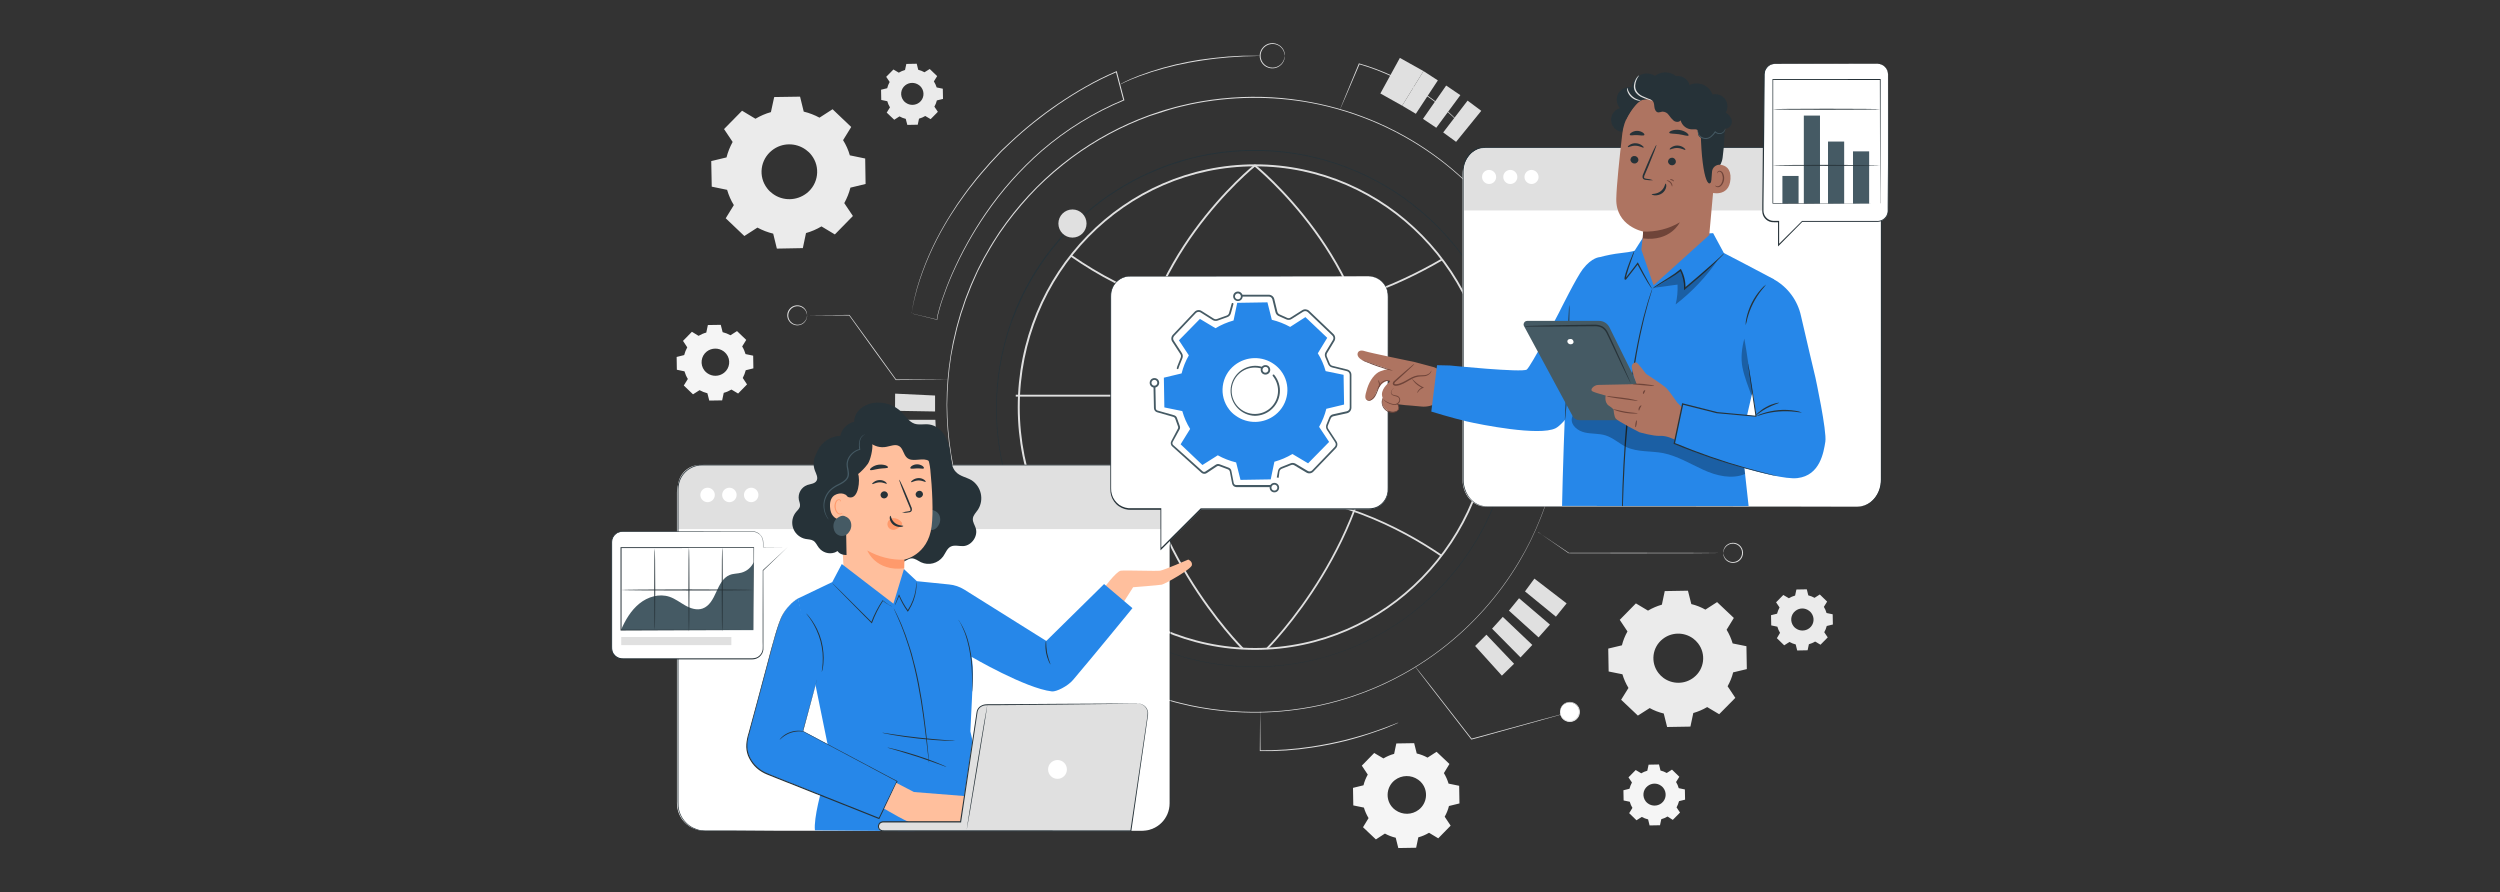 <?xml version="1.0" encoding="utf-8"?>
<!-- Generator: Adobe Illustrator 26.5.1, SVG Export Plug-In . SVG Version: 6.00 Build 0)  -->
<svg version="1.1" id="Camada_1" xmlns="http://www.w3.org/2000/svg" xmlns:xlink="http://www.w3.org/1999/xlink" x="0px" y="0px"
	 viewBox="0 0 2522 900" style="enable-background:new 0 0 2522 900;" xml:space="preserve">
<rect x="0" y="0" width="2522" height="900" fill="#333333" stroke="none"/>
<style type="text/css">
	.st0{fill:#EBEBEB;}
	.st1{fill:#F5F5F5;}
	.st2{fill:#263238;}
	.st3{fill:#E0E0E0;}
	.st4{fill:#FFFFFF;}
	.st5{fill:#455A64;}
	.st6{fill:#FFBF9D;}
	.st7{fill:#FF9A6C;}
	.st8{fill:#2687E9;}
	.st9{fill:#AE7461;}
	.st10{fill:#6F4439;}
	.st11{opacity:0.3;}
</style>
<g>
	<g id="freepik--background-complete--inject-6">
		<path class="st0" d="M1662.5,616c4.4-2.6,9.1-4.6,14-6l2.9-13.7l23.4-0.4l3.4,13.5c5,1.2,9.8,3.1,14.2,5.6l11.8-7.6l16.9,16
			l-7.3,11.9c2.6,4.3,4.7,9,6.1,13.8l13.9,2.8l0.4,23.1l-13.8,3.3c-1.2,4.9-3.1,9.6-5.6,14l7.8,11.7l-16.3,16.5l-12.1-7.2
			c-4.4,2.6-9.1,4.6-14,6l-2.9,13.7l-23.5,0.4l-3.4-13.6c-5-1.2-9.7-3-14.2-5.5l-11.9,7.6l-16.9-16l7.4-11.9
			c-2.6-4.3-4.7-9-6.1-13.8l-13.9-2.8l-0.4-23.1l13.8-3.3c1.2-4.9,3.1-9.6,5.6-14l-7.8-11.7l16.3-16.6L1662.5,616L1662.5,616z
			 M1677.4,644.6c-10.7,8.3-12.6,23.7-4.3,34.4c1.4,1.8,3.1,3.5,5,4.9c9.2,6.7,21.7,6.5,30.6-0.5c10.7-8.3,12.6-23.7,4.3-34.4
			c-1.4-1.8-3.1-3.5-5-4.9C1698.8,637.4,1686.3,637.6,1677.4,644.6L1677.4,644.6z"/>
		<path class="st1" d="M1395.6,765.1c3.4-2,7-3.6,10.8-4.6l2.2-10.5l18-0.3l2.6,10.4c3.8,0.9,7.5,2.3,10.9,4.2l9.1-5.9l13,12.3
			l-5.6,9.2c2,3.3,3.6,6.9,4.7,10.6l10.7,2.2l0.3,17.8l-10.6,2.6c-0.9,3.8-2.4,7.4-4.3,10.8l6,9l-12.5,12.8l-9.3-5.6
			c-3.4,2-7,3.6-10.8,4.6l-2.2,10.5l-18,0.3l-2.6-10.4c-3.8-0.9-7.5-2.3-10.9-4.2l-9.1,5.9l-13-12.3l5.6-9.2
			c-2-3.3-3.6-6.9-4.7-10.6l-10.7-2.2l-0.3-17.7l10.6-2.6c0.9-3.8,2.4-7.4,4.3-10.8l-6-9l12.5-12.8L1395.6,765.1z M1407.1,787
			c-8.2,6.4-9.7,18.3-3.3,26.5c1.1,1.4,2.4,2.7,3.9,3.7c7.1,5.1,16.7,5,23.6-0.4c8.2-6.4,9.7-18.3,3.3-26.5
			c-1.1-1.4-2.4-2.7-3.9-3.7C1423.6,781.5,1414,781.7,1407.1,787L1407.1,787z"/>
		<path class="st0" d="M1804.6,603.5c2-1.2,4.1-2.1,6.3-2.7l1.3-6.1l10.5-0.2l1.5,6.1c2.2,0.5,4.3,1.4,6.3,2.5l5.3-3.4l7.4,7.2
			l-3.3,5.3c1.2,1.9,2.1,4,2.7,6.2l6.2,1.3l0.2,10.3l-6.2,1.5c-0.5,2.2-1.4,4.3-2.5,6.3l3.5,5.2l-7.3,7.4l-5.4-3.2
			c-2,1.2-4.1,2.1-6.3,2.7l-1.3,6.1l-10.5,0.2l-1.5-6.1c-2.2-0.5-4.3-1.4-6.3-2.5l-5.3,3.4l-7.4-7.2l3.2-5.4c-1.2-1.9-2.1-4-2.7-6.2
			l-6.2-1.3l-0.2-10.3l6.1-1.5c0.6-2.2,1.4-4.3,2.5-6.3l-3.5-5.2l7.3-7.4L1804.6,603.5L1804.6,603.5z M1811.2,616.3
			c-4.8,3.7-5.6,10.6-1.9,15.4c0.6,0.8,1.4,1.6,2.3,2.2c4.1,3,9.7,2.9,13.7-0.2c4.8-3.7,5.6-10.6,1.9-15.4c-0.6-0.8-1.4-1.6-2.3-2.2
			C1820.8,613,1815.2,613.1,1811.2,616.3z"/>
		<path class="st1" d="M1655.5,780.2c2-1.2,4.1-2.1,6.3-2.7l1.3-6.1l10.5-0.2l1.5,6.1c2.2,0.5,4.3,1.4,6.3,2.5l5.3-3.4l7.4,7.2
			l-3.3,5.3c1.2,1.9,2.1,4,2.7,6.2l6.2,1.3l0.2,10.3l-6.1,1.5c-0.6,2.2-1.4,4.3-2.5,6.3l3.5,5.2l-7.3,7.4l-5.3-3.4
			c-2,1.2-4.1,2.1-6.3,2.7l-1.3,6.1l-10.5,0.2l-1.5-6.1c-2.2-0.5-4.4-1.4-6.4-2.5l-5.3,3.4l-7.4-7.2l3.3-5.3c-1.2-1.9-2.1-4-2.7-6.2
			l-6.2-1.3l-0.2-10.3l6.1-1.5c0.6-2.2,1.4-4.3,2.5-6.3l-3.5-5.2l7.3-7.4l5.4,3.2L1655.5,780.2z M1662.1,793
			c-4.8,3.7-5.6,10.6-1.9,15.4c0.6,0.8,1.4,1.5,2.2,2.1c4.1,3,9.7,2.9,13.7-0.2c4.8-3.7,5.6-10.6,1.9-15.4c-0.6-0.8-1.4-1.6-2.3-2.2
			C1671.7,789.7,1666.1,789.8,1662.1,793L1662.1,793z"/>
		<path class="st0" d="M762.1,119.8c4.9-2.9,10.2-5.2,15.6-6.7l3.3-15.2l26.1-0.4l3.7,15.1c5.5,1.3,10.9,3.4,15.9,6.1l13.2-8.5
			l18.8,17.9l-8.2,13.3c3,4.8,5.3,9.9,6.8,15.3l15.5,3.2l0.4,25.7l-15.3,3.7c-1.4,5.5-3.5,10.7-6.2,15.6l8.7,13l-18.2,18.6
			l-13.5-8.1c-4.9,2.9-10.2,5.2-15.6,6.7l-3.2,15.2l-26.2,0.5l-3.7-15.1c-5.5-1.3-10.9-3.4-15.9-6.1l-13.2,8.5l-18.8-17.9l8.2-13.3
			c-3-4.8-5.2-10-6.8-15.4l-15.5-3.2l-0.5-25.8l15.4-3.7c1.4-5.5,3.5-10.7,6.2-15.6l-8.7-13l18.2-18.5L762.1,119.8z M778.8,151.7
			c-11.9,9.3-14.1,26.5-4.8,38.4c1.6,2.1,3.5,3.9,5.6,5.4c10.2,7.5,24.2,7.2,34.2-0.6c11.9-9.3,14.1-26.5,4.8-38.4
			c-1.6-2.1-3.5-3.9-5.6-5.4C802.7,143.6,788.7,143.8,778.8,151.7L778.8,151.7z"/>
		<path class="st0" d="M906.7,73.3c2-1.2,4.1-2.1,6.3-2.7l1.3-6.1l10.5-0.2l1.5,6.1c2.2,0.5,4.3,1.4,6.3,2.5l5.3-3.3l7.5,7.2
			l-3.3,5.3c1.2,1.9,2.1,4,2.8,6.1l6.2,1.3l0.2,10.3l-6.2,1.5c-0.5,2.2-1.4,4.3-2.5,6.3l3.5,5.2l-7.3,7.4l-5.4-3.2
			c-2,1.2-4.1,2.1-6.3,2.7l-1.3,6.1l-10.5,0.2l-1.6-6.1c-2.2-0.5-4.4-1.4-6.3-2.5l-5.3,3.4l-7.6-7.2l3.3-5.3c-1.2-1.9-2.1-4-2.7-6.2
			l-6.1-1.3l-0.2-10.3L895,89c0.5-2.2,1.4-4.3,2.5-6.3l-3.5-5.2l7.3-7.4L906.7,73.3z M913.3,86c-4.8,3.7-5.6,10.6-1.9,15.4
			c0.6,0.8,1.4,1.6,2.3,2.2c4.1,3,9.7,2.9,13.7-0.2c4.8-3.7,5.6-10.6,1.9-15.4c-0.6-0.8-1.4-1.5-2.2-2.1
			C922.9,82.8,917.3,82.9,913.3,86L913.3,86z"/>
		<path class="st1" d="M704.7,338.8c2.4-1.4,5.1-2.6,7.8-3.3l1.6-7.6l13-0.2l1.9,7.4c2.8,0.7,5.4,1.7,7.9,3.1l6.6-4.2l9.3,8.9
			l-4.1,6.6c1.5,2.4,2.6,5,3.4,7.7l7.7,1.6l0.2,12.8l-7.7,1.9c-0.7,2.7-1.7,5.3-3,7.8l4.3,6.5l-9,9.2l-6.7-4
			c-2.4,1.4-5.1,2.6-7.8,3.3l-1.6,7.6l-13,0.2l-1.9-7.4c-2.8-0.7-5.4-1.7-7.9-3.1l-6.6,4.2l-9.3-8.9l4.1-6.6c-1.5-2.4-2.6-5-3.4-7.7
			l-7.7-1.6l-0.2-12.9l7.6-1.9c0.7-2.7,1.7-5.3,3.1-7.8l-4.3-6.5l9-9.2L704.7,338.8z M713,354.6c-5.9,4.6-7,13.2-2.4,19.1
			c0.8,1,1.7,1.9,2.8,2.7c5.1,3.7,12,3.6,17-0.3c5.9-4.6,7-13.2,2.3-19.1c-0.8-1-1.7-1.8-2.7-2.6C724.9,350.7,718,350.8,713,354.6
			L713,354.6z"/>
	</g>
	<g id="freepik--Graphics--inject-6">
		<path class="st2" d="M1525.8,412.1c0,0,0-1.4-0.1-4.2c0-1.4-0.1-3.1-0.1-5.2s-0.1-4.5-0.4-7.2c-0.3-2.7-0.4-5.8-0.7-9.1
			c-0.3-3.4-0.9-7-1.4-10.9c-1.3-9.1-3.1-18.1-5.3-27c-2.8-11.1-6.3-22-10.6-32.7c-5-12.7-11.1-25-18.1-36.7
			c-17.1-28.6-39.6-53.7-66.1-73.9c-32.2-24.5-69.7-41.2-109.4-48.6c-33.7-6.2-68.3-5.8-101.9,1.2c-5.8,1.3-11.7,2.6-17.4,4.4
			c-5.8,1.8-11.5,3.6-17.3,5.6c-23.5,8.6-45.7,20.5-65.9,35.4c-10.3,7.7-20.1,16.2-29.3,25.3c-9.3,9.4-17.8,19.4-25.7,30
			c-7.9,10.8-15,22.2-21.2,34.1c-1.5,3-3.2,6-4.5,9.1l-4.2,9.3l-3.7,9.5l-1.2,2.4l-0.8,2.4l-1.6,4.9l-1.7,4.9l-1.4,5
			c-0.9,3.3-2,6.6-2.7,10c-0.7,3.4-1.5,6.7-2.3,10.1c-0.8,3.4-1.2,6.8-1.9,10.3c-4.5,27.7-4.5,56,0,83.7c2.2,13.7,5.5,27.1,9.9,40.2
			l1.6,4.9l0.9,2.5l0.9,2.4l3.7,9.5l4.2,9.3c0.7,1.6,1.4,3.1,2.2,4.6l2.3,4.5c6.2,11.9,13.2,23.3,21.2,34.1
			c7.8,10.6,16.4,20.6,25.7,30c9.2,9.1,19,17.5,29.3,25.3c10.2,7.5,20.9,14.3,32,20.3c10.9,5.8,22.2,10.9,33.8,15.1
			c5.8,1.9,11.5,4,17.3,5.6c5.8,1.6,11.6,3,17.4,4.4c33.6,7,68.2,7.4,101.9,1.2c39.8-7.4,77.3-24.1,109.5-48.6
			c26.5-20.2,48.9-45.3,66.1-73.9c7-11.7,13.1-24,18.1-36.7c1.1-2.9,2.4-5.8,3.3-8.6c0.9-2.8,1.9-5.6,2.8-8.4c1-2.8,1.6-5.4,2.4-8
			c0.8-2.6,1.6-5.2,2.1-7.7c2.2-8.9,4-17.9,5.3-27c0.5-3.9,1-7.6,1.4-10.9c0.3-3.4,0.5-6.4,0.7-9.1c0.2-2.7,0.3-5.1,0.4-7.2
			c0.1-2.1,0.1-3.7,0.1-5.2C1525.6,413.6,1525.8,412.2,1525.8,412.1c0,0.1,0,1.5,0,4.3c0,1.4,0,3.1,0,5.2s0,4.5-0.3,7.2
			c-0.3,2.7-0.4,5.8-0.7,9.1c-0.3,3.4-0.8,7-1.3,10.9c-1.3,9.1-3,18.1-5.2,27c-0.6,2.5-1.4,5.1-2.1,7.7c-0.7,2.6-1.4,5.4-2.4,8.1
			l-2.8,8.4c-0.9,2.9-2.2,5.7-3.3,8.6c-5,12.7-11,25-18.1,36.8c-17.2,28.7-39.6,53.9-66.2,74.1c-32.3,24.6-69.9,41.4-109.9,48.9
			c-33.8,6.3-68.6,5.9-102.2-1.1c-5.8-1.3-11.7-2.6-17.5-4.4s-11.6-3.6-17.4-5.6c-11.6-4.3-23-9.4-33.9-15.2
			c-11.2-6-21.9-12.8-32.2-20.4c-21.1-15.6-39.7-34.3-55.2-55.4c-8-10.8-15.1-22.3-21.3-34.3l-2.3-4.5c-0.8-1.5-1.5-3-2.2-4.6
			l-4.2-9.3c-1.2-3.2-2.5-6.4-3.7-9.6l-0.9-2.4l-0.8-2.4l-1.6-4.9c-4.4-13.2-7.7-26.7-9.9-40.4c-4.5-27.8-4.5-56.2,0-84l1.9-10.3
			c0.8-3.4,1.6-6.8,2.3-10.1c0.7-3.4,1.9-6.7,2.7-10l1.4-5l1.6-4.9l1.7-4.9l0.8-2.4l0.9-2.4c1.2-3.2,2.5-6.4,3.7-9.6l4.2-9.3
			c1.3-3.1,3-6.1,4.5-9.1c6.2-12,13.3-23.4,21.3-34.2c7.9-10.6,16.5-20.6,25.8-30c9.2-9.1,19.1-17.6,29.4-25.3
			c10.2-7.5,21-14.3,32.2-20.4c11-5.8,22.3-10.9,33.9-15.2c5.8-1.9,11.5-4,17.4-5.6c5.9-1.6,11.7-3,17.5-4.4
			c33.7-7,68.4-7.4,102.2-1.1c39.9,7.5,77.5,24.2,109.9,48.8c26.6,20.3,49,45.5,66.1,74.2c7,11.7,13.1,24,18.1,36.8
			c4.3,10.7,7.8,21.6,10.6,32.8c2.2,8.9,3.9,17.9,5.2,27c0.5,3.9,1,7.6,1.3,10.9c0.3,3.4,0.5,6.4,0.7,9.1c0.2,2.7,0.3,5.1,0.3,7.2
			s0,3.8,0,5.2C1525.8,410.7,1525.8,412.1,1525.8,412.1z"/>
		<path class="st3" d="M919.9,316.1c0,0,0-0.1,0-0.4c0-0.3,0-0.7,0.1-1.3c0.1-1.1,0.4-2.8,0.7-4.9c0.7-4.3,2.1-10.7,4.3-18.7
			c6.6-22.7,16.1-44.4,28.1-64.8c0.9-1.6,1.9-3.2,2.9-4.9c1-1.7,2-3.3,3.1-5l6.5-10.1c2.3-3.4,4.8-6.8,7.2-10.2
			c2.5-3.5,5.1-6.9,7.9-10.4c5.3-7.1,11.4-13.9,17.6-21l9.8-10.5l2.5-2.6l2.7-2.5l5.4-5.1c15.2-14.3,31.4-27.3,48.7-39.1
			c9-6.1,18.3-12,28.1-17.5c9.9-5.7,20.1-10.7,30.6-15.2l0.5-0.2l0.1,0.5c1,3.9,2.1,8,3.2,12.2c1.5,5.6,2.9,11.2,4.3,16.4l0.1,0.4
			l-0.4,0.1c-30.1,12.5-58,29.7-82.7,51c-21.5,18.8-40.5,40.2-56.6,63.7c-13.1,19-24.3,39.2-33.7,60.3c-4,9.1-7.3,17.6-9.9,25.3
			c-1.3,3.9-2.5,7.4-3.4,11c-0.5,1.7-0.9,3.4-1.3,5c-0.4,1.5-0.7,3.1-0.8,4.7v0.3h-0.2l-19-4.7l-4.9-1.2L919.9,316.1
			c-0.1,0.1,0.5,0.2,1.6,0.5l4.9,1.2l18.9,4.5l-0.2,0.2c0.1-1.6,0.3-3.3,0.7-4.9c0.4-1.6,0.8-3.3,1.3-5c0.9-3.5,2.1-7.1,3.4-11
			c2.6-7.7,5.8-16.2,9.8-25.4c9.3-21.2,20.5-41.4,33.5-60.5c16.1-23.6,35.2-45.1,56.7-63.9c24.8-21.4,52.8-38.7,83-51.3l-0.3,0.6
			c-1.4-5.3-2.8-10.8-4.3-16.4c-1.1-4.2-2.2-8.3-3.2-12.2l0.6,0.3c-10.4,4.4-20.6,9.5-30.5,15.1c-9.8,5.5-19.1,11.4-28.1,17.5
			c-17.2,11.8-33.4,24.8-48.6,39.1l-5.3,5.1l-2.7,2.5l-2.5,2.6L999,165c-6.2,7.1-12.3,13.9-17.6,20.9c-2.7,3.4-5.5,6.8-7.9,10.3
			c-2.4,3.5-5,6.8-7.3,10.2c-2.3,3.4-4.4,6.8-6.6,10.1c-1.1,1.6-2.1,3.3-3.1,4.9s-1.9,3.3-2.9,4.9c-12,20.3-21.6,42-28.3,64.6
			c-2.3,8-3.7,14.3-4.5,18.6c-0.4,2.2-0.7,3.8-0.8,4.9l-0.2,1.2C919.9,315.8,919.9,315.9,919.9,316.1z"/>
		<path class="st3" d="M1575.6,408.2c0,0,0-1.7-0.2-5c0-1.7-0.1-3.7-0.2-6.2s-0.1-5.3-0.4-8.6c-0.3-3.2-0.5-6.9-0.9-10.8
			c-0.3-4-1-8.3-1.6-13c-1.3-9.3-3.4-20.1-6.3-32.1c-0.7-3-1.7-6-2.5-9.2c-0.4-1.6-0.9-3.1-1.3-4.7c-0.2-0.8-0.5-1.6-0.7-2.4
			c-0.2-0.8-0.5-1.6-0.8-2.4l-3.4-9.9c-1.1-3.4-2.6-6.8-3.9-10.3c-6-15.1-13.2-29.7-21.6-43.7c-20.4-34.1-47.1-64-78.7-88.1
			c-38.4-29.2-83-49-130.4-57.9c-40.2-7.4-81.4-6.9-121.4,1.4c-6.9,1.6-13.9,3.1-20.8,5.2c-6.9,2.1-13.8,4.3-20.7,6.6
			c-28,10.2-54.5,24.4-78.5,42.2c-12.3,9.2-24,19.3-34.9,30.1c-11,11.2-21.2,23.1-30.6,35.7c-2.3,3.2-4.6,6.5-6.9,9.7
			c-2.3,3.2-4.3,6.7-6.5,10.1s-4.1,6.9-6.1,10.3l-3,5.2l-2.8,5.4l-2.8,5.4c-0.9,1.9-1.9,3.6-2.6,5.5l-4.9,11.1
			c-1.5,3.7-3,7.6-4.5,11.4l-1.1,2.8l-1,2.9l-1.9,5.8l-2,5.8l-1.7,5.9l-1.7,5.9l-0.8,3l-0.7,3c-0.9,4-1.9,8-2.8,12.1l-2.4,12.2
			c-2.6,16.5-3.9,33.2-4.1,49.8c0.1,16.7,1.5,33.4,4.1,49.9c0.7,4.1,1.5,8.1,2.2,12.2c0.9,4,1.9,8,2.8,12c0.9,4,2.1,8,3.2,11.9
			l1.7,5.9l2,5.8l2,5.8l1,2.9l1.1,2.8l4.5,11.4c1.7,3.7,3.4,7.4,5,11.1l1.3,2.8l1.4,2.7l2.8,5.4l2.8,5.4l3,5.2c2,3.4,3.9,7,6.1,10.3
			c2.2,3.3,4.3,6.7,6.5,10.1l6.9,9.7c9.4,12.6,19.6,24.6,30.6,35.7c11,10.8,22.6,20.9,35,30.1c24,17.8,50.4,32,78.5,42.2
			c6.9,2.3,13.7,4.8,20.7,6.6c6.9,2.1,13.9,3.6,20.8,5.2c13.7,2.9,27.6,4.8,41.5,5.8c26.7,2,53.6,0.5,79.9-4.4
			c47.4-8.8,92.2-28.7,130.5-57.9c31.6-24.1,58.3-54,78.7-88.1c8.4-13.9,15.6-28.6,21.6-43.7c1.3-3.5,2.8-6.9,3.9-10.3l3.4-9.9
			c0.6-1.6,1.1-3.2,1.5-4.8s0.9-3.2,1.4-4.7c0.8-3.1,1.9-6.1,2.5-9.2c2.9-12,5-22.7,6.3-32.1c0.6-4.7,1.2-9,1.6-13
			c0.4-4,0.6-7.6,0.9-10.9c0.3-3.2,0.4-6.1,0.4-8.5s0.1-4.5,0.2-6.2C1575.6,409.9,1575.7,408.1,1575.6,408.2c0.1,0,0.1,1.7,0.1,5
			c0,1.7,0,3.7-0.1,6.2c-0.1,2.5,0,5.3-0.4,8.6s-0.5,6.9-0.8,10.9c-0.3,4-1,8.3-1.6,13c-1.5,10.8-3.6,21.6-6.2,32.2
			c-0.7,3-1.7,6-2.5,9.2c-0.4,1.6-0.9,3.1-1.3,4.8c-0.4,1.6-0.9,3.2-1.5,4.8l-3.4,10c-1.1,3.4-2.6,6.8-3.9,10.3
			c-6,15.2-13.2,29.8-21.5,43.8c-20.4,34.2-47.1,64.2-78.8,88.4c-38.5,29.4-83.3,49.3-130.8,58.2c-40.3,7.5-81.6,7-121.8-1.3
			c-6.9-1.6-13.9-3.1-20.8-5.2c-7-1.9-13.8-4.3-20.7-6.6c-28.2-10.2-54.7-24.5-78.8-42.3c-25.1-18.6-47.3-40.8-65.8-66l-6.8-9.7
			l-6.5-10.1c-2.2-3.3-4.1-6.9-6.1-10.4l-3-5.2l-2.8-5.4l-2.8-5.4l-1.4-2.7l-1.2-2.8l-5-11.2c-1.5-3.7-3-7.6-4.5-11.4l-1.1-2.9
			l-1-2.9l-1.9-5.8l-2-5.8l-1.7-5.9c-1.1-4-2.4-7.9-3.2-11.9c-0.8-4-1.9-8.1-2.8-12.1s-1.5-8.2-2.2-12.3c-5.4-33.1-5.4-66.9,0-100
			l2.2-12.3l2.8-12.1l0.7-3l0.8-3l1.7-6l1.7-5.9l2-5.8l1.9-5.8l1-2.9l1.1-2.9c1.5-3.7,3-7.6,4.5-11.4l5-11.2
			c0.8-1.9,1.7-3.7,2.6-5.5l2.8-5.4l2.8-5.4l3-5.2c2-3.5,3.9-7,6.1-10.4l6.5-10.1l6.9-9.7c18.5-25.1,40.6-47.3,65.7-65.9
			c24.1-17.8,50.6-32.1,78.7-42.3c6.9-2.3,13.7-4.8,20.7-6.6c6.9-2.1,13.9-3.6,20.8-5.2c13.8-2.9,27.7-4.8,41.7-5.8
			c26.8-2,53.7-0.4,80.1,4.6c47.5,8.9,92.3,28.8,130.7,58.1c31.6,24.2,58.4,54.2,78.8,88.4c8.3,14,15.5,28.6,21.4,43.7
			c1.3,3.5,2.8,6.9,3.9,10.3c1.1,3.4,2.3,6.7,3.4,10c0.3,0.8,0.5,1.6,0.8,2.4l0.7,2.4c0.4,1.6,0.9,3.2,1.3,4.7
			c0.9,3.1,1.9,6.2,2.5,9.2c2.6,10.6,4.7,21.4,6.2,32.2c0.6,4.7,1.2,9,1.6,13c0.4,4,0.6,7.6,0.8,10.9c0.2,3.2,0.4,6.1,0.4,8.5
			c0,2.5,0.1,4.5,0.1,6.2C1575.6,406.5,1575.6,408.2,1575.6,408.2z"/>
		<path class="st3" d="M1296.1,56.3c-0.1,0,0-1.1-0.6-3c-0.7-2.6-2.3-5-4.5-6.6c-3.3-2.4-7.5-3-11.4-1.6c-2.2,0.8-4.2,2.3-5.6,4.2
			c-1.5,2-2.3,4.5-2.3,7c0,6.6,5.5,12,12.1,11.9c2.6,0,5.1-0.9,7.2-2.4c2.2-1.6,3.8-4,4.5-6.6C1296.1,57.4,1296,56.2,1296.1,56.3
			c0,0.2,0,0.5,0,0.7c0,0.8-0.1,1.5-0.3,2.3c-0.6,2.8-2.2,5.3-4.5,7c-3.4,2.7-8,3.4-12.1,1.9c-2.4-0.8-4.4-2.3-5.9-4.3
			c-3.4-4.5-3.4-10.7,0-15.2c4.2-5.7,12.1-6.9,17.8-2.7c0.1,0.1,0.2,0.1,0.3,0.2c2.3,1.8,3.9,4.2,4.5,7c0.2,0.7,0.3,1.5,0.3,2.3
			C1296.2,55.8,1296.2,56.1,1296.1,56.3z"/>
		<path class="st3" d="M956.4,383.1h-1h-2.9l-10.8,0.1l-37.9,0.2h-0.2l-0.1-0.2l-20.9-28.8c-9.6-13.3-18.6-25.8-26.1-36.3l0.3,0.2
			l-31.5-0.2l-8.8-0.1h-2.3c-0.3,0-0.5,0-0.8,0c0.3,0,0.5,0,0.8,0h2.3l8.8-0.1l31.5-0.2h0.2l0.1,0.2l26.2,36.1l20.8,28.9l-0.4-0.2
			l37.9,0.2l10.8,0.1h2.9C955.7,383,956.1,383,956.4,383.1z"/>
		<path class="st3" d="M814.2,318c0,0,0,0.2,0,0.6c0,0.6,0,1.3-0.2,1.9c-0.5,2.2-1.7,4.2-3.5,5.6c-2.7,2.1-6.3,2.7-9.6,1.5
			c-1.9-0.7-3.6-1.9-4.7-3.5c-2.7-3.6-2.7-8.5,0-12c1.2-1.6,2.8-2.9,4.7-3.5c3.2-1.2,6.8-0.6,9.6,1.5c1.8,1.4,3,3.4,3.5,5.6
			c0.1,0.6,0.2,1.2,0.2,1.9c0,0.4,0,0.6,0,0.6s0-0.9-0.5-2.3c-0.6-2.1-1.8-3.9-3.6-5.1c-4.1-3.1-9.9-2.3-13,1.9
			c-3.1,4.1-2.3,9.9,1.9,13c3.3,2.5,7.9,2.5,11.2,0c1.7-1.3,3-3.1,3.6-5.1C814.2,318.9,814.1,318,814.2,318z"/>
		<path class="st3" d="M1738.4,557.8c0,0,0-0.2,0-0.6c0-0.6,0-1.3,0.2-1.9c0.5-2.2,1.7-4.2,3.5-5.6c4.4-3.4,10.7-2.7,14.1,1.7
			c0.1,0.1,0.1,0.2,0.2,0.3c3.3,4.5,2.4,10.8-2.1,14.2c-0.8,0.6-1.7,1.1-2.6,1.4c-3.2,1.1-6.8,0.6-9.6-1.5c-1.8-1.4-3-3.4-3.5-5.6
			c-0.1-0.6-0.2-1.2-0.2-1.9c0-0.4,0-0.6,0-0.6s0,0.9,0.5,2.3c0.6,2.1,1.8,3.8,3.6,5.1c4.1,3.1,9.9,2.3,13-1.8
			c3.1-4.1,2.3-9.9-1.8-13c-0.7-0.6-1.6-1-2.4-1.3c-3-1.1-6.3-0.6-8.8,1.3c-1.7,1.3-3,3.1-3.6,5.1
			C1738.5,557,1738.5,557.8,1738.4,557.8z"/>
		<path class="st3" d="M1551.2,536.7c0.2,0.1,0.4,0.2,0.6,0.3l1.7,1.1l6.3,4.2l22.9,15.4h-0.2l59.2-0.1l68.6,0.1l20.8,0.1l5.6,0.1
			h1.5c0.2,0,0.3,0,0.5,0h-0.5h-1.5h-5.6l-20.8,0.2l-68.6,0.1l-59.2-0.1h-0.1l0,0l-22.7-15.7l-6.2-4.4l-1.6-1.2
			C1551.4,536.9,1551.2,536.7,1551.2,536.7z"/>
		<path class="st3" d="M1410.7,729.1c0,0-0.1,0-0.4,0.2l-1.3,0.6l-4.9,2.1c-2.1,0.9-4.7,2-7.8,3.2l-10.5,3.7
			c-3.9,1.4-8.2,2.7-12.8,4.2s-9.7,2.7-14.9,4.2c-10.6,2.6-22.3,5.1-34.8,6.9c-17.2,2.7-34.6,3.8-52,3.5h-0.4v-0.4
			c0-11.7,0.1-21.5,0.2-28.4c0-3.3,0-6,0.1-7.9c0-0.8,0-1.5,0-2.1c-0.2,0-0.3-0.2-0.3-0.4c0-0.2,0.2-0.3,0.4-0.3
			c0.2,0,0.3,0.2,0.3,0.4c0,0.2-0.1,0.3-0.3,0.3c0,0.5,0,1.2,0,2.1c0,1.9,0,4.5,0.1,7.9c0,6.9,0.1,16.6,0.2,28.4l-0.4-0.4
			c17.4,0.2,34.7-1.1,51.9-3.7c12.4-1.9,24.2-4.3,34.7-6.9c5.3-1.4,10.3-2.7,14.9-4.1c4.6-1.4,9-2.6,12.8-4l10.5-3.7
			c3.1-1.1,5.6-2.2,7.8-3l5-1.9l1.3-0.5L1410.7,729.1z"/>
		<path class="st3" d="M1583.5,718.3c-0.2,0.1-0.3,0.2-0.5,0.2l-1.4,0.4l-5.5,1.6l-20.1,5.7l-66.5,18.5l-4.9,1.3l-0.3,0.1l-0.2-0.3
			c-15.8-20.4-29.9-38.7-40.2-51.9l-12-15.6l-3.2-4.3l-0.8-1.1c-0.1-0.1-0.2-0.3-0.2-0.4l0.3,0.3l0.9,1.1l3.4,4.2l12.2,15.5
			l40.3,51.8l-0.5-0.2l4.9-1.3l66.6-18.2l20.2-5.4l5.6-1.4l1.5-0.4C1583.2,718.4,1583.4,718.4,1583.5,718.3z"/>
		<path class="st3" d="M1271.4,56.3c-0.5,0.1-1,0.1-1.5,0.1l-4.2,0.2l-6.7,0.2l-4.2,0.1l-4.7,0.3l-10.8,0.7l-12.3,1.2
			c-4.3,0.4-8.8,1.2-13.5,1.8s-9.5,1.6-14.5,2.4c-16.9,3.2-33.5,7.7-49.6,13.6c-6.2,2.3-11.1,4.4-14.4,5.9l-3.8,1.9
			c-0.4,0.2-0.9,0.4-1.4,0.6c0.4-0.3,0.9-0.6,1.3-0.9c0.8-0.5,2.1-1.1,3.7-2c3.3-1.6,8.2-3.8,14.4-6.2c16.1-6,32.7-10.7,49.7-13.9
			c5-0.8,9.8-1.9,14.5-2.4c4.7-0.6,9.3-1.3,13.6-1.7l12.3-1.2l10.8-0.6l4.7-0.2h4.2h6.7h4.3C1270.4,56.2,1270.9,56.3,1271.4,56.3z"
			/>
		<path class="st3" d="M1266.1,655.6c-132,0-239.4-109.9-239.4-244.9s107.4-244.9,239.4-244.9s239.4,109.9,239.4,244.9
			S1398.1,655.6,1266.1,655.6z M1266.1,167.8c-131-0.1-237.4,108.9-237.4,242.9s106.6,243,237.5,243s237.4-109,237.4-243
			S1397.1,167.7,1266.1,167.8L1266.1,167.8z"/>
		<path class="st3" d="M1252.9,655c-1.1-1.1-109.6-109.9-109.6-249.9c0-73.2,33.2-134.3,61.1-172.7c30.2-41.6,60.8-66.2,61.1-66.4
			l1.2,1.5c-0.3,0.2-30.8,24.7-60.8,66.1c-27.7,38.2-60.7,98.9-60.7,171.5c0,139.2,108,247.5,109.1,248.5L1252.9,655z"/>
		<path class="st3" d="M1262.7,318.9c-64.9,0-124.7-19.7-183-60.3l1.1-1.5c58,40.3,117.5,59.9,181.9,59.9
			c78.7,0,147.4-30.3,191.3-55.9l0.9,1.6C1410.9,288.4,1341.8,318.9,1262.7,318.9z"/>
		<path class="st3" d="M1453.9,561.5c-42.1-28.8-109.2-63.1-189.9-63.1c-80.1,0-150.1,30.4-194.7,55.9l-0.9-1.6
			c44.8-25.6,115.1-56.1,195.6-56.1c81.1,0,148.6,34.5,190.9,63.4L1453.9,561.5z"/>
		<path class="st3" d="M1278.8,655l-1.3-1.3c1.1-1.1,109.1-109.4,109.1-248.5c0-72.6-33-133.4-60.8-171.6
			c-30.1-41.4-60.5-65.8-60.8-66.1l1.2-1.5c0.3,0.2,30.9,24.9,61.1,66.4c27.9,38.4,61.1,99.5,61.1,172.7
			C1388.4,545.1,1279.9,653.9,1278.8,655z"/>
		<rect x="1024.7" y="398.2" class="st3" width="481.7" height="1.9"/>
		<polygon class="st3" points="1580.4,608.7 1547.9,583.7 1538.4,596.6 1569.6,622.1 		"/>
		<polygon class="st3" points="1563.6,630.1 1532.4,603.5 1522.2,616 1552.1,643 		"/>
		<polygon class="st3" points="1545.8,650.6 1516,622.3 1505.2,634.2 1533.9,663.2 		"/>
		<polygon class="st3" points="1527.4,669.6 1499.5,640.3 1488.1,651.7 1515.1,681.6 		"/>
		<path class="st3" d="M1475.7,127.7l-0.4-0.3l-0.9-0.9l-3.6-3.6c-1.5-1.5-3.4-3.5-5.7-5.6l-3.7-3.3c-1.3-1.2-2.7-2.5-4.2-3.7
			c-3.1-2.4-6.3-5.3-10.1-7.9l-5.8-4.2L1435,94c-9.5-6-19.3-11.4-29.5-16.2c-11.1-5.2-22.6-9.6-34.4-13l0.5-0.2l-14.1,33
			c-1.7,3.9-3.1,7.1-4.1,9.3l-1.1,2.5c-0.1,0.3-0.3,0.6-0.4,0.8c0.1-0.3,0.2-0.6,0.3-0.9c0.2-0.6,0.6-1.5,1-2.5
			c0.9-2.3,2.2-5.4,3.8-9.4c3.4-8.2,8.1-19.6,13.7-33.1l0.1-0.4l0.4,0.1c11.9,3.4,23.4,7.8,34.6,13c10.2,4.8,20.1,10.2,29.5,16.3
			l6.3,4.2l5.8,4.2c3.7,2.6,7,5.6,10.1,8c1.5,1.2,2.9,2.5,4.2,3.7l3.7,3.4c2.3,2.1,4.1,4.1,5.6,5.7l3.4,3.7l0.9,1
			C1475.5,127.5,1475.7,127.6,1475.7,127.7z"/>
		<polygon class="st3" points="1412.2,58.4 1392.5,94.3 1414.5,106.6 1436,71.7 		"/>
		<polygon class="st3" points="1436,71.7 1414.5,106.6 1428.3,114.8 1450.5,81.1 		"/>
		<polygon class="st3" points="1458.9,86.3 1435.5,119.9 1448.9,128.9 1473.2,96 		"/>
		<polygon class="st3" points="1480.5,101.5 1455.9,133.6 1468.9,143.1 1494.3,111.8 		"/>
		<polygon class="st3" points="903.4,440.8 944.4,439.6 943.6,423.5 902.8,423.5 		"/>
		<polygon class="st3" points="902.9,414.4 943.3,415.1 943.3,399 903,397.1 		"/>
		<circle class="st4" cx="1583.5" cy="718.3" r="9.7"/>
		<path class="st3" d="M1573.8,718.3c0,0,0-0.2,0-0.6c0-0.6,0-1.3,0.2-1.9c0.5-2.2,1.7-4.2,3.5-5.6c2.7-2.1,6.3-2.7,9.6-1.5
			c1.9,0.7,3.6,1.9,4.7,3.5c1.3,1.7,2,3.8,2,6c0,2.2-0.7,4.3-2,6c-3.3,4.5-9.6,5.4-14.1,2.1c-0.1-0.1-0.1-0.1-0.2-0.2
			c-1.8-1.4-3-3.4-3.5-5.6c-0.1-0.6-0.2-1.2-0.2-1.9c0-0.4,0-0.6,0-0.6s0,0.9,0.5,2.3c0.6,2.1,1.8,3.9,3.6,5.1
			c4.1,3.1,9.9,2.3,13-1.9c3.1-4.1,2.3-9.9-1.9-13c-3.3-2.5-7.9-2.5-11.2,0c-1.7,1.3-3,3.1-3.6,5.1
			C1573.9,717.5,1573.9,718.4,1573.8,718.3z"/>
		<circle class="st3" cx="1081.9" cy="225.5" r="14.2"/>
	</g>
	<g id="freepik--character-1--inject-6">
		<path class="st4" d="M710.6,469h441.6c15.3,0,27.7,12.4,27.7,27.7v313.7c0,15.3-12.4,27.7-27.7,27.7H710.6
			c-15.3,0-27.7-12.4-27.7-27.7V496.7C682.9,481.4,695.3,469,710.6,469z"/>
		<path class="st3" d="M706.4,469h447.2c15.2,0,27.5,12.3,27.5,27.5l0,0v37.2l0,0H683.9l0,0v-42.3c0-12.3,9.9-22.4,22.3-22.4
			C706.2,469,706.3,469,706.4,469z"/>
		<path class="st4" d="M721.1,499.3c0,4-3.3,7.3-7.3,7.3c-4,0-7.3-3.3-7.3-7.3c0-4,3.3-7.3,7.3-7.3l0,0
			C717.8,492,721.1,495.3,721.1,499.3z"/>
		<path class="st4" d="M743.1,499.3c0,4-3.3,7.3-7.3,7.3c-4,0-7.3-3.3-7.3-7.3c0-4,3.3-7.3,7.3-7.3l0,0
			C739.8,492,743.1,495.3,743.1,499.3z"/>
		<path class="st4" d="M765.1,499.3c0,4-3.3,7.3-7.3,7.3c-4,0-7.3-3.3-7.3-7.3c0-4,3.3-7.3,7.3-7.3h0
			C761.9,492,765.1,495.3,765.1,499.3z"/>
		<path class="st2" d="M1153.4,838.2l1.1-0.1c1.1,0,2.2-0.1,3.2-0.3c11.3-1.8,20.4-10.5,22.7-21.7c0.6-4.4,0.7-8.8,0.5-13.2
			c0-4.7,0-9.8,0-15.1c0-42.7,0-104.4-0.1-180.7c0-19.1,0-39,0-59.9c0-10.4,0-21,0-31.9v-16.4c0.1-2.7-0.1-5.5-0.7-8.2
			c-1.2-5.4-4.1-10.4-8.2-14.1c-2.1-1.9-4.4-3.5-6.9-4.6c-2.6-1.2-5.3-2-8.1-2.3c-2.9-0.2-5.7-0.3-8.6-0.2h-35.4h-73.7H711.1h-2.8
			c-0.9,0-1.9,0-2.7,0.1c-1.8,0.2-3.5,0.6-5.2,1.2c-6.8,2.4-12.2,7.7-14.6,14.5c-0.6,1.7-1,3.4-1.2,5.2c-0.2,1.8-0.2,3.5-0.2,5.3
			v42.8c0,28.4,0,56.3,0,83.8c0,54.9,0,107.8,0,158.3v28.1c0,1.6,0,3.1,0.1,4.6l0.3,2.3c0.1,0.7,0.4,1.5,0.5,2.2
			c1.6,5.8,5.2,11,10,14.6c2.4,1.8,5.1,3.1,7.9,4.1c2.8,0.9,5.8,1.3,8.7,1.3h69.5h124.7l180.6,0.1h49.1h12.8h4.4h-4.4h-12.8H1087
			L906.4,838H781.6l-69.5,0.5c-3,0-6.1-0.5-9-1.3c-9-2.9-15.9-10.1-18.5-19.1c-0.2-0.8-0.4-1.5-0.5-2.3l-0.4-2.3
			c-0.1-1.6-0.2-3.1-0.2-4.7v-28.1c0-50.4,0-103.4,0-158.3V495.9c0-1.8,0-3.6,0.2-5.4c0.2-1.8,0.6-3.6,1.3-5.3
			c2.5-7.1,8.1-12.6,15.1-15.1c1.8-0.6,3.6-1,5.4-1.2c0.9-0.1,1.9-0.1,2.8-0.1h2.7h328.1h109c2.9-0.1,5.8,0,8.7,0.2
			c2.9,0.4,5.7,1.2,8.3,2.4c2.6,1.2,5,2.8,7.1,4.8c2.1,1.9,3.9,4.2,5.3,6.6c1.4,2.5,2.5,5.1,3.1,7.9c0.6,2.7,0.8,5.5,0.7,8.3v16.4
			c0,10.8,0,21.4,0,31.9c0,20.8,0,40.8,0,59.9c0,76.3-0.1,138-0.1,180.7c0,5.3,0,10.4,0,15.1c0.2,4.4,0,8.9-0.6,13.2
			c-1.4,6.9-5.4,13-11.2,17c-3.5,2.5-7.5,4.1-11.8,4.7c-1.1,0.2-2.2,0.3-3.2,0.3L1153.4,838.2z"/>
		<path class="st2" d="M867.7,437.6c-6.1-3.9-7.6-13-4.3-19.5c3.3-6.4,10.4-10.4,17.6-11.6c10.6-1.6,21.4,1.9,28.9,9.6
			c4,4.1,7.2,9.4,12.6,11.3c4.7,1.6,10,0.1,14.9,0.8c6.7,0.9,12.4,5.6,15.8,11.4c3.2,6,5.1,12.5,5.6,19.2c0.7,6.1,1.2,12.9,5.5,17.3
			c4.2,4.5,10.7,5.3,15.9,8.4c9.8,6.5,12.7,19.7,6.4,29.6c-2,3-5,5.7-5.2,9.3c-0.2,3.3,1.9,6.2,2.9,9.3c2.6,8.1-4.1,17.7-12.5,18.2
			c-4.3,0.2-8.9-1.4-12.7,0.5s-5.2,6.5-7.7,10c-5.2,7-14.5,9.4-22.3,5.8c-3.1-1.5-6.1-4.1-9.6-3.9c-3.5,0.2-6.2,3.2-9.7,3.9
			c-4.5,0.9-8.8-2.5-11.4-6.2c-2.7-3.7-4.5-8.1-8-11.2c-4.5-4-10.8-5-16.4-6.9c-24.2-8.3-37.1-34.7-28.8-58.9c0.7-2.1,1.6-4.1,2.6-6
			"/>
		<path class="st5" d="M932.9,518.1c1.4-1.5,3.1-2.6,5-3.3h-0.5c0.4-0.1,0.7-0.2,1.1-0.2c1.3-0.4,2.7-0.2,3.9,0.5l0,0
			c2.2,0.8,4,2.3,5.1,4.4c1.7,3.7,1.2,8.1-1.3,11.3c-2.4,3.9-7.6,5.2-11.5,2.7c-2-1.2-3.4-3.3-3.8-5.6
			C929.8,524.5,930.6,520.8,932.9,518.1z"/>
		<path class="st6" d="M851.2,576.5l-6.2-113c-0.3-5.3,3.6-9.9,8.8-10.6l53.7-15.2c17.3-2.3,29.4,18.6,31,36
			c1.9,19.3,3.2,42.8,1.3,57.4c-3.7,29.1-27.6,33.5-27.6,33.5s-0.2,7.3,0,17.9l-11,35.8L851.2,576.5z"/>
		<path class="st2" d="M931.1,498.3c0.1,2-1.5,3.7-3.5,3.9c-1.9,0.2-3.7-1.2-3.9-3.1c0,0,0-0.1,0-0.1c-0.1-2,1.5-3.7,3.5-3.9
			c2-0.2,3.7,1.2,3.9,3.2C931.1,498.3,931.1,498.3,931.1,498.3z"/>
		<path class="st2" d="M933.8,486.1c-0.4,0.5-3.3-1.5-7.3-1.4c-4,0.1-6.9,2.2-7.3,1.7c-0.4-0.5,0.2-1.1,1.5-2.1
			c1.7-1.2,3.7-1.9,5.8-2c2.1-0.1,4.1,0.5,5.8,1.7C933.7,485,934,485.9,933.8,486.1z"/>
		<path class="st2" d="M895.7,498.9c0.1,2-1.5,3.7-3.5,3.9c-2,0.2-3.7-1.2-3.9-3.2c0,0,0-0.1,0-0.1c-0.1-2,1.5-3.7,3.5-3.9
			C893.7,495.5,895.5,496.9,895.7,498.9C895.7,498.9,895.7,498.9,895.7,498.9z"/>
		<path class="st2" d="M894.6,488c-0.4,0.5-3.3-1.5-7.3-1.4c-4,0.1-6.9,2.2-7.3,1.7s0.2-1.1,1.5-2c1.7-1.3,3.7-2,5.8-2
			c2.1-0.1,4.1,0.5,5.8,1.7C894.3,486.9,894.7,487.8,894.6,488z"/>
		<path class="st2" d="M909.9,517.2c2.1-0.7,4.3-1.2,6.5-1.4c1-0.1,2-0.4,2.1-1.1c0-1.1-0.2-2.1-0.8-3l-3.2-7.7
			c-4.5-10.9-7.8-20-7.4-20.1c0.4-0.2,4.5,8.5,9,19.5c1.1,2.7,2.1,5.3,3.1,7.7c0.7,1.2,0.9,2.6,0.6,4c-0.3,0.7-0.9,1.3-1.6,1.5
			c-0.6,0.2-1.1,0.3-1.7,0.3C914.3,517.4,912.1,517.4,909.9,517.2z"/>
		<path class="st7" d="M912.3,564.6c-13.1,0.5-26-2.8-37.4-9.3c0,0,8.4,21.6,37.2,18L912.3,564.6z"/>
		<path class="st7" d="M909.5,526.8c-1.9-2.6-5-4.1-8.2-4.1c-2.1,0.1-4.1,1.2-5.2,3c-1.7,2.8-0.8,6.4,2,8c1.5,0.9,3.2,1.1,4.8,0.6
			c2.2-0.8,4.2-2,5.8-3.7c0.5-0.4,0.9-1,1.2-1.5c0.3-0.7,0.2-1.4-0.2-2"/>
		<path class="st2" d="M898.2,520.3c0.7,0,0.8,4.3,4.6,7.3c3.8,3,8.4,2.4,8.5,3c0,0.3-1,0.9-3,1c-2.5,0.1-5-0.7-7.1-2.2
			c-1.9-1.5-3.2-3.7-3.6-6.1C897.4,521.4,897.9,520.3,898.2,520.3z"/>
		<path class="st2" d="M895.8,471.5c-0.4,1.1-4.4,0.7-9,1.4c-4.7,0.7-8.4,2.1-9.1,1.1c-0.3-0.4,0.3-1.5,1.9-2.6
			c2-1.4,4.3-2.3,6.7-2.6c2.4-0.3,4.8-0.1,7.1,0.6C895.1,470.1,896,470.9,895.8,471.5z"/>
		<path class="st2" d="M932,472.4c-0.7,0.9-3.5,0-6.8,0.1c-3.3,0.1-6.1,0.8-6.8-0.1c-0.3-0.5,0.1-1.4,1.3-2.3
			c1.6-1.1,3.5-1.7,5.5-1.7c1.9,0,3.9,0.6,5.5,1.7C931.8,471,932.3,471.9,932,472.4z"/>
		<path class="st2" d="M958.1,467.6c-1.2-4.4-3.9-8.3-7.7-11c-2.1-1.4-4.5-2.2-6.5-3.7c-4.2-3.4-5.2-9.3-7.7-14
			c-3.4-6.2-9.6-10.4-16.7-11.2c-5.8-0.6-11.7,1.1-17.3-0.3c-4.1-1-7.8-3.7-12-4.5c-8.2-1.5-15.8,4.3-21.7,10.1
			c0,5.8,4.6,9.8,9.1,13.5c4.6,3.8,10.6,5.4,16.4,4.3c4.5-0.8,9.3-3.1,13.2-0.7c3.9,2.4,4.2,8.6,7.8,11.7c5.2,4.5,13.3,0.3,19.9,2.2
			c5,1.5,8.2,6.3,11.5,10.4c3.4,4.1,8.4,7.9,13.4,6.4C960,476.5,959.3,472,958.1,467.6z"/>
		<path class="st2" d="M896.8,442.9c-3.7-1-11.2-3.4-13-6.6c-4.3-6.9-11.8-11.6-19.5-11.2c-8.2,0.6-14.9,6.6-16.6,14.6
			c-9.7,0.3-18.5,6-22.8,14.7c-0.6,1.1-1,2.2-1.5,3.4c-2.9,5.2-3.4,11.4-1.3,17c1.3,3.3,3.4,7,1.7,10.1c-1.7,3.1-6.1,3.3-9.5,4.4
			c-6,2.3-9.6,8.5-8.4,14.9c0.5,2.2,1.5,4.4,1.1,6.6c-0.4,2.2-2.4,3.9-3.9,5.7c-5.9,7.1-5,17.7,2.1,23.6c2.2,1.8,4.8,3.1,7.6,3.6
			c2.6,0.5,5.4,0.4,7.7,1.8c2.6,1.6,3.7,4.7,5.6,7.1c3.7,4.7,9.9,6.7,15.6,4.9c1.1-0.4,2.2-0.9,3.1-1.6c1.8,2.4,4.5,4,9.2,4
			l-1.1-61.1c0.7,1.5,2.1,2.6,3.7,2.9c9.8,2.2,11.2-18,9.1-23.5c3.7-3,7-6.5,9.8-10.3c2.7-4,5.1-14.9,4.5-19.8
			C883.4,448.3,898.4,443.4,896.8,442.9z"/>
		<path class="st6" d="M855.5,503.8c-0.3-6.2-7.9-7.5-13.3-4.4c-2.9,1.7-5.2,5.2-4.9,11.7c0.7,17.6,18.2,13.2,18.2,12.7
			S855.8,511.1,855.5,503.8z"/>
		<path class="st7" d="M849.8,517.4c0,0-0.3,0.2-0.8,0.5c-0.7,0.3-1.5,0.4-2.3,0.1c-1.9-0.6-3.6-3.5-3.7-6.7c-0.1-1.5,0.1-3,0.7-4.4
			c0.3-1.1,1.1-2,2.2-2.4c0.7-0.2,1.5,0.1,1.9,0.8c0.3,0.5,0.2,0.8,0.3,0.9c0.1,0,0.4-0.3,0.2-1c-0.1-0.4-0.4-0.8-0.7-1.1
			c-0.5-0.3-1.1-0.5-1.7-0.4c-1.5,0.3-2.7,1.4-3.2,2.8c-0.7,1.6-1,3.3-0.9,5c0.3,3.5,2.2,6.8,4.8,7.4c1,0.2,2,0,2.8-0.6
			C849.8,517.9,849.9,517.5,849.8,517.4z"/>
		<path class="st5" d="M872.6,438.2c-1.4,0.7-2.6,1.7-3.5,2.9c-1.7,2.4-2.4,7-1.3,12.2v0.4l-0.4,0.1c-5.1,1.4-9.3,5.1-11.3,10
			c-0.5,1.4-0.9,2.8-0.9,4.3c0,1.6,0.2,3.1,0.6,4.6c0.3,1.7,0.6,3.3,0.7,5c0.1,1.8-0.4,3.7-1.4,5.2c-2.2,3.3-5.7,5-8.7,6.6
			c-3,1.3-5.8,3.1-8.2,5.3c-4,3.9-6.3,9.2-6.6,14.7c-0.1,3.8,0.7,7.5,2.3,10.9c1.2,2.4,2.2,3.6,2,3.7c-0.3-0.2-0.5-0.5-0.7-0.8
			c-0.7-0.8-1.2-1.7-1.7-2.6c-1.9-3.4-2.8-7.3-2.8-11.2c0.1-5.8,2.5-11.4,6.6-15.5c2.5-2.3,5.3-4.2,8.4-5.6c3-1.6,6.3-3.2,8.2-6.1
			c1.9-2.9,1.1-6.2,0.6-9.3c-0.3-1.6-0.5-3.2-0.5-4.9c0.1-1.6,0.4-3.2,1-4.7c2.2-5.2,6.7-9.1,12.2-10.5l-0.3,0.6
			c-1-5.4-0.2-10.2,1.9-12.7c0.7-1,1.7-1.7,2.8-2.2C872.3,438.2,872.6,438.1,872.6,438.2z"/>
		<path class="st5" d="M843.2,524c1.4-1.5,3.1-2.6,5-3.3h-0.4c0.4-0.1,0.7-0.1,1.1-0.2c1.3-0.4,2.7-0.2,3.9,0.5l0,0
			c2.2,0.8,4,2.4,5,4.4c1.7,3.7,1.2,8.1-1.3,11.3c-2.4,3.9-7.6,5.2-11.5,2.7c-2-1.2-3.4-3.3-3.8-5.6
			C840.2,530.4,840.9,526.7,843.2,524z"/>
		<path class="st6" d="M1112.1,595.2c0,0,13.8-18.9,18.6-19.5s35.4,0.6,39.6,0s28.4-11.2,28.4-11.2s4.3,1.5,3.7,5.6
			c-0.6,4.1-27.3,19.1-30.4,19.7c-3.2,0.6-28.9,2.6-28.9,2.6l-15.6,24.5L1112.1,595.2z"/>
		<path class="st8" d="M1113.8,589.2l-58.3,57.4l-82.7-51.8c-4.7-2.9-9.9-4.7-15.4-5.2l-32.5-3.3l-13-12.2l-10.6,34.9L849.2,569
			l-9.6,18.2l-34.7,16.6l33.3,163.4c0,0-0.2,2.6-7.3,22.6c-2.1,6-10.2,35.6-8.8,47.8l90,0.8l93.5-0.5l-16.8-56.5l-9.9-43.6
			c2.5-53.5,3.7-62,1.2-75.2l0,0c0,0,54.3,31.8,81.1,34.9c4.2,0.5,15.8-5.1,21.3-11.6c22-25.9,59.9-72.4,59.9-72.4L1113.8,589.2z"/>
		<path class="st8" d="M824.2,685.5l-14.1,52l95,50.5l-18.2,37.5l-112.3-44.7c-6.3-2.4-11.7-6.6-15.6-12.1
			c-4.5-6.5-7.8-14.3-3.4-28.8l24.2-90.7c1.5-5.8,4.2-14.9,6.9-22.3c2.4-7.1,6.6-13.4,12.1-18.5c1.9-1.7,4-3.3,6.3-4.7"/>
		<path class="st2" d="M804.9,603.7l-1.1,0.8c-0.7,0.5-1.9,1.3-3.2,2.3c-3.9,3.2-7.3,7-9.8,11.4c-3.4,5.6-5.6,13.4-8.3,22.2
			s-5.1,19.2-8.2,30.5l-9.8,36.9c-1.8,6.6-3.6,13.5-5.5,20.6c-0.9,3.5-1.9,7.1-2.8,10.8c-1.2,3.6-1.9,7.4-2.2,11.2
			c-0.3,3.9,0.3,7.7,1.6,11.3c1.5,3.7,3.6,7.1,6.3,10c2.8,3,6.1,5.5,9.8,7.3c1.9,0.9,3.7,1.7,5.8,2.5l5.9,2.4l49.3,19.6l54.3,21.6
			l-0.6,0.2c6.3-13,12.4-25.5,18.2-37.4l0.2,0.5L810,737.9l-0.2-0.1v-0.2l10.5-38.3l2.8-10.1c0.3-1.1,0.6-2,0.7-2.6
			c0.2-0.6,0.3-0.9,0.3-0.9s0,0.3-0.2,0.9c-0.2,0.6-0.4,1.5-0.7,2.6c-0.6,2.3-1.5,5.8-2.7,10.2l-10.3,38.4l-0.1-0.3l95,50.4l0.4,0.2
			l-0.2,0.4l-18.1,37.4l-0.2,0.4l-0.4-0.1l-54.3-21.6l-49.3-19.6l-6-2.4c-1.9-0.8-4-1.5-5.9-2.5c-3.8-1.9-7.2-4.4-10-7.4
			c-1.4-1.5-2.6-3.2-3.7-4.9c-1.1-1.7-2-3.5-2.8-5.4c-1.4-3.7-2-7.7-1.7-11.7c0.3-3.8,1.1-7.6,2.3-11.3c1-3.6,1.9-7.2,2.9-10.7
			c1.9-7.1,3.7-13.9,5.6-20.6c3.6-13.3,6.9-25.6,9.9-36.9c3-11.3,5.6-21.5,8.3-30.4c2.7-8.9,5-16.6,8.5-22.3c2.6-4.4,6-8.2,10-11.4
			C801.8,605.7,803.3,604.6,804.9,603.7z"/>
		<path class="st6" d="M1001.7,816.2l-27-13l-52.7-4.2l-17.7-9.2L892,815.8c0,0,26.8,16.1,34,16.8l44.4-1.3l23.2,2.4L1001.7,816.2z"
			/>
		<path class="st2" d="M829,677.9c-0.2,0,0.6-3.5,0.9-9.2c0.2-3.3,0.1-6.7-0.1-10c-0.4-4.1-1.1-8.1-2.1-12
			c-1.1-3.9-2.5-7.8-4.2-11.5c-1.4-3-3-6-4.8-8.8c-3.1-4.8-5.6-7.4-5.4-7.6c0.6,0.6,1.2,1.2,1.8,1.9c0.7,0.7,1.3,1.5,1.9,2.3
			c0.7,0.9,1.5,1.9,2.3,3.1c1.9,2.8,3.6,5.7,5.1,8.8c3.6,7.5,5.7,15.5,6.3,23.8c0.3,3.4,0.3,6.7,0,10.1c0,1.4-0.3,2.7-0.4,3.8
			c-0.1,1-0.3,1.9-0.5,2.9C829.5,676.4,829.3,677.1,829,677.9z"/>
		<path class="st2" d="M810.9,738c0,0.1-1.5-0.1-4-0.2c-3.2,0-6.3,0.5-9.3,1.5c-3,1-5.8,2.6-8.3,4.6c-1.9,1.5-2.9,2.7-3,2.6
			c0.7-1.2,1.6-2.2,2.6-3.1c2.4-2.2,5.3-3.9,8.4-4.9c3.1-1.1,6.4-1.5,9.7-1.3C808.3,737.2,809.7,737.4,810.9,738z"/>
		<path class="st2" d="M966.7,625.2c0.7,0.7,1.2,1.6,1.7,2.4l0.9,1.3l0.9,1.7c0.8,1.3,1.5,2.7,2.1,4.1l1.1,2.4
			c0.3,0.9,0.7,1.9,1.1,2.7c0.8,1.9,1.3,3.9,2,6.1c1.3,4.7,2.4,9.5,3.1,14.4c1.2,8.8,1.8,17.8,1.6,26.7c0,3.4-0.2,6.2-0.3,8.1
			c0,1-0.1,2-0.3,2.9c-0.1-1-0.1-2,0-3c0-1.9,0-4.7,0-8.1c0-8.9-0.6-17.7-1.9-26.5c-0.7-4.8-1.7-9.6-3-14.3
			c-0.7-2.1-1.2-4.2-1.9-6.1c-0.3-0.9-0.7-1.9-1-2.7c-0.3-0.9-0.7-1.7-1.1-2.5c-0.6-1.6-1.3-2.9-1.9-4.2l-0.8-1.7
			c-0.3-0.5-0.5-0.9-0.8-1.4C967.8,627,967.2,626.2,966.7,625.2z"/>
		<path class="st2" d="M900,611.9c-0.3-0.1-0.5-0.2-0.7-0.3c-0.4-0.2-1.1-0.6-2-1c-2.5-1.3-4.8-2.9-6.9-4.6h0.5
			c-4.5,7-8.2,14.4-11.1,22.2l-0.3,0.7l-0.5-0.5l-7.1-7.1c-9-9-17.2-17.3-23-23.3l-6.9-7.1l-1.9-2c-0.2-0.2-0.4-0.5-0.6-0.7
			c0.3,0.2,0.5,0.4,0.7,0.6c0.5,0.5,1.2,1.1,2,1.9l7.1,6.9c6,5.9,14.2,14,23.2,23.1l7.1,7.1l-0.8,0.2c2.9-7.8,6.7-15.3,11.4-22.2
			l0.2-0.3l0.3,0.2c2.1,1.8,4.3,3.4,6.7,4.8C898.3,610.8,899.2,611.3,900,611.9z"/>
		<path class="st2" d="M924.4,586.8c0.1,0.8,0.2,1.6,0.2,2.4c0,2.2-0.1,4.3-0.4,6.5c-1,7.1-3.6,13.9-7.4,20l-0.6,0.9l-0.4,0.6
			l-0.4-0.6c-3.6-4.9-6.5-10.3-8.8-15.9h0.7c-1.3,2.9-2.3,5.4-3.2,7.3c-0.3,0.9-0.8,1.8-1.3,2.6c0.2-1,0.5-1.9,0.9-2.8
			c0.8-2,1.7-4.5,2.9-7.4l0.3-0.8l0.4,0.8c2.4,5.5,5.4,10.8,8.9,15.6h-0.8c0.2-0.3,0.4-0.6,0.6-0.9c3.8-5.9,6.4-12.6,7.6-19.5
			C924.4,590.2,924.2,586.8,924.4,586.8z"/>
		<path class="st2" d="M937.3,770.1c-0.1-0.5-0.2-1.1-0.3-1.6c-0.1-1.2-0.3-2.7-0.6-4.7c-0.5-4.2-1.2-10-2-17.2
			c-1.8-14.5-4.1-34.6-8.4-56.5c-2.1-10.9-4.6-21.3-7.2-30.6c-1.4-4.6-2.6-9-4.1-13c-0.7-2-1.3-4-2-5.9l-2-5.4
			c-1.2-3.4-2.6-6.5-3.7-9.1l-1.6-3.7l-1.4-3.1l-1.9-4.3c-0.2-0.5-0.5-1-0.6-1.5c0.3,0.5,0.6,0.9,0.8,1.4c0.5,1,1.2,2.5,2.1,4.2
			l1.5,3.1c0.5,1.1,1.1,2.4,1.7,3.7c1.2,2.7,2.6,5.7,3.8,9.1c0.7,1.7,1.4,3.5,2.1,5.4s1.3,3.9,2,5.9c1.5,4,2.7,8.5,4.2,13
			c2.6,9.3,5.2,19.7,7.3,30.6c4.2,21.9,6.5,42,8.1,56.6c0.8,7.3,1.3,13.2,1.7,17.2c0.2,2,0.3,3.5,0.4,4.7
			C937.3,769,937.3,769.5,937.3,770.1z"/>
		<path class="st2" d="M963.6,747.5c-1,0.1-2,0.1-2.9,0c-1.9,0-4.6-0.1-8-0.3c-6.7-0.3-16-1-26.2-2.1c-10.2-1.1-19.4-2.5-26.1-3.7
			c-3.3-0.6-6-1.1-7.8-1.5c-1-0.2-1.9-0.4-2.8-0.7c1,0,1.9,0.1,2.9,0.3l7.9,1.2c6.6,1,15.8,2.3,26.1,3.4c10.3,1.1,19.4,1.9,26.1,2.4
			l7.9,0.6C961.6,747.2,962.6,747.3,963.6,747.5z"/>
		<path class="st2" d="M954.8,773.7c-0.8-0.2-1.6-0.4-2.4-0.8l-6.3-2.3c-5.3-1.9-12.8-4.6-21-7.3s-15.8-4.8-21.2-6.5l-6.5-1.9
			c-0.8-0.2-1.6-0.4-2.3-0.8c0.8,0.1,1.6,0.2,2.4,0.4c1.6,0.3,3.8,0.9,6.6,1.6c5.6,1.4,13.1,3.5,21.4,6.2c8.3,2.7,15.7,5.4,20.9,7.6
			c2.6,1.1,4.8,2,6.2,2.6C953.4,772.9,954.1,773.2,954.8,773.7z"/>
		<path class="st2" d="M1059.9,670.5c-0.8-1-1.4-2-1.9-3.2c-1.2-2.7-2.1-5.6-2.7-8.5c-0.5-2.9-0.8-5.9-0.6-8.9
			c0-1.3,0.2-2.5,0.6-3.7c0.1,4.1,0.4,8.2,1,12.3C1057.2,662.6,1058.4,666.6,1059.9,670.5z"/>
		<path class="st3" d="M1147.8,709.8l-152,1.2c-4.9,0-9.6,2.4-10.4,7.3l-16.6,110.9h-78.3c-2.5,0-4.6,2-4.6,4.6c0,2.5,2,4.6,4.6,4.6
			h250.1l17.1-117.1c0.8-5.5-3-10.5-8.5-11.3C1148.8,709.8,1148.3,709.8,1147.8,709.8z"/>
		<path class="st2" d="M1148.1,709.8c0.8,0,1.6,0,2.4,0.2c2.3,0.6,4.4,1.9,5.8,3.9c1,1.4,1.7,3.1,1.9,4.9c0.1,2.1-0.1,4.2-0.6,6.2
			l-2.2,15.4c-3.4,23.2-8.2,56.7-14.1,97.9v0.4h-0.4l-242.7,0.1h-6.5c-1.2,0.1-2.4-0.1-3.4-0.7c-2.5-1.4-3.4-4.5-2-7
			c0.5-0.9,1.2-1.6,2-2c1.1-0.5,2.2-0.8,3.4-0.7h77.4l-0.6,0.5c6-39.7,11.6-76.7,16.6-109.9c0.2-2.2,1.2-4.3,2.8-5.8
			c1.7-1.4,3.7-2.3,5.8-2.6c2-0.2,4.1-0.3,6.1-0.2h6l22.9-0.1l40.7-0.3l57.9-0.3h19.5C1147.7,709.9,1148.1,709.9,1148.1,709.8
			l-1.3,0.1h-4l-15.5,0.2l-57.9,0.7l-40.7,0.4l-22.9,0.2h-6c-2,0-4,0-6,0.2c-2,0.2-3.8,1.1-5.3,2.3c-1.5,1.4-2.4,3.4-2.5,5.4
			c-5,33.2-10.5,70.3-16.4,109.9v0.5h-78c-1-0.1-2,0.1-2.8,0.5c-1.7,0.9-2.5,3-1.9,4.8c0.3,0.9,1,1.6,1.9,2.1
			c0.9,0.4,1.9,0.6,2.8,0.5h6.5l242.7,0.1l-0.5,0.4c6.1-41.1,11.1-74.6,14.5-97.8c0.9-5.8,1.6-10.9,2.3-15.4c0.4-2,0.6-4.1,0.6-6.2
			c-0.2-1.7-0.8-3.3-1.8-4.7c-1.3-1.9-3.3-3.3-5.6-3.9C1149.7,710.1,1148.9,709.9,1148.1,709.8z"/>
		<path class="st2" d="M975.2,837.2c0.2,0,5.1-28.2,10.8-63s10.3-63.1,10-63.2c-0.2,0-5,28.2-10.8,63S975,837.2,975.2,837.2z"/>
		<circle class="st4" cx="1066.8" cy="776.2" r="9.5"/>
	</g>
	<g id="freepik--speech-bubble-2--inject-6">
		<path class="st4" d="M1380.6,278.7h-240.4c-10.9,0-19.7,8.8-19.7,19.7v195.7c0,10.9,8.8,19.7,19.7,19.7h31v40.4l40.5-40.4h169
			c10.8-0.1,19.6-8.8,19.6-19.7V298.3C1400.1,287.5,1391.4,278.7,1380.6,278.7z"/>
		<path class="st2" d="M1380.6,278.7c0,0,0.7,0,2.1,0c2.1,0.2,4.1,0.8,6,1.6c3.1,1.4,5.8,3.6,7.9,6.3c1.3,1.8,2.3,3.7,3,5.8
			c0.7,2.4,1,4.9,0.9,7.4c0,21,0,51.4,0.1,89.5c0,19,0,40,0,62.6c0,11.3,0,23,0,35.1v4.5c0,1.5,0,3.1-0.1,4.6
			c-0.7,6.5-4.5,12.2-10.1,15.4c-2.8,1.6-6,2.5-9.3,2.6h-169.4l0.3-0.1l-40.5,40.4l-0.8,0.8v-41.4l0.5,0.5h-29.5
			c-4.6,0.3-9.2-1-13-3.6c-3.8-2.6-6.5-6.5-7.8-10.9c-0.6-2.2-0.9-4.4-0.8-6.7v-45.6c0-34.3,0-67.3,0-98.8c0-15.8,0-31.1,0-46
			c0-1.9,0-3.7,0-5.6c0.1-1.9,0.5-3.8,1.2-5.6c2.6-7.1,9-12.1,16.5-13c1.8-0.1,3.6-0.2,5.4-0.1h5.3h77.9l112.8,0.1l30.7,0.1h8h2.7
			h-2.7h-8l-30.7,0.1l-112.8,0.1h-77.9h-5.3c-1.8,0-3.5,0-5.3,0.1c-7.2,0.9-13.3,5.7-15.8,12.5c-1.4,3.4-1.2,7.1-1.2,10.8
			c0,14.9,0,30.2,0,46c0,31.5,0,64.6,0,98.8v25.9c0,4.4,0,8.7,0,13v6.6c-0.1,2.2,0.2,4.3,0.8,6.4c1.2,4.2,3.9,7.8,7.4,10.4
			c3.7,2.5,8,3.7,12.4,3.4h30v40.9l-0.8-0.3c13.9-13.9,27.6-27.5,40.5-40.4l0.1-0.1h169.8c3.1,0,6.2-0.7,8.9-2.1
			c2.7-1.5,5-3.7,6.7-6.2c1.7-2.6,2.7-5.5,3.1-8.5c0.1-1.5,0.1-3,0.1-4.6V487c0-12.1,0-23.8,0-35.1c0-22.6,0-43.6,0-62.6
			c0-38.1,0.1-68.5,0.1-89.5c0.1-2.5-0.2-4.9-0.9-7.3c-0.6-2.1-1.6-4-2.9-5.7c-2-2.7-4.6-4.9-7.7-6.3
			C1385.9,279.4,1383.3,278.8,1380.6,278.7z"/>
		<path class="st8" d="M1226.2,331.1c5.7-3.4,11.8-6,18.2-7.8l3.7-17.8l30.5-0.5l4.4,17.6c6.5,1.6,12.7,4,18.5,7.2l15.4-9.9l22,20.9
			l-9.5,15.6c3.5,5.6,6.1,11.6,7.9,18l18.1,3.7l0.5,30l-17.9,4.3c-1.6,6.4-4.1,12.5-7.3,18.2l10.1,15.2l-21.2,21.6l-15.8-9.4
			c-5.7,3.4-11.8,6-18.2,7.8l-3.7,17.8l-30.5,0.5l-4.4-17.6c-6.5-1.6-12.7-4-18.5-7.2l-15.5,9.8l-22-20.9l9.6-15.5
			c-3.5-5.6-6.1-11.6-7.9-18l-18.1-3.7l-0.5-30l17.9-4.3c1.6-6.4,4-12.5,7.3-18.2l-10-15.2l21.2-21.6L1226.2,331.1L1226.2,331.1z
			 M1245.6,368.3c-13.9,10.8-16.4,30.9-5.6,44.8c1.8,2.4,4,4.5,6.5,6.2c12,8.7,28.2,8.4,39.9-0.7c13.9-10.8,16.5-30.9,5.6-44.8
			c-1.9-2.4-4.1-4.5-6.6-6.3C1273.5,358.9,1257.3,359.2,1245.6,368.3L1245.6,368.3z"/>
		<path class="st5" d="M1287.3,491.4h-40c-2.1,0-3.9-1.5-4.3-3.5l-2.4-12.4c-0.2-0.8-0.8-1.5-1.6-1.9l-9.1-3.4
			c-0.7-0.3-1.6-0.2-2.2,0.2l-10.4,6.9c-1.7,1.1-3.8,0.9-5.3-0.4l-29.5-26.6c-1.5-1.3-1.9-3.5-0.9-5.3l6.7-12.7
			c0.3-0.6,0.4-1.4,0.1-2l-2.9-8.1c-0.3-0.8-0.9-1.3-1.7-1.6l-16.5-4.7c-1.8-0.5-3.1-2.2-3.2-4.1l-0.6-29.5h1.9l0.6,29.6
			c0,1.1,0.8,2.1,1.9,2.3l16.5,4.7c1.4,0.4,2.5,1.4,2.9,2.7l2.9,8.2c0.4,1.2,0.3,2.4-0.3,3.5l-6.9,12.6c-0.5,1-0.3,2.3,0.5,3
			l29.6,26.5c0.8,0.8,2.1,0.9,3,0.2l10.4-6.8c1.2-0.8,2.6-0.9,3.9-0.4l9.1,3.4c1.4,0.5,2.5,1.8,2.7,3.2l2.4,12.3
			c0.2,1.2,1.3,2,2.5,2h40V491.4z"/>
		<circle class="st4" cx="1164.6" cy="386.1" r="3.9"/>
		<path class="st5" d="M1164.6,391c-2.7,0-4.8-2.1-4.8-4.8c0-2.7,2.1-4.8,4.8-4.8c2.7,0,4.8,2.1,4.8,4.8c0,0,0,0,0,0
			C1169.4,388.8,1167.2,391,1164.6,391z M1164.6,383.2c-1.6,0-3,1.3-3,2.9s1.3,3,2.9,3c1.6,0,3-1.3,3-2.9c0,0,0,0,0,0
			C1167.5,384.5,1166.2,383.2,1164.6,383.2L1164.6,383.2z"/>
		<circle class="st4" cx="1285.7" cy="491.9" r="3.9"/>
		<path class="st5" d="M1285.6,496.7c-2.7,0-4.8-2.2-4.8-4.8c0-2.7,2.2-4.8,4.8-4.8c2.7,0,4.8,2.2,4.8,4.8c0,0,0,0,0,0
			C1290.4,494.5,1288.3,496.7,1285.6,496.7z M1285.6,488.9c-1.6,0-3,1.3-3,3s1.3,3,3,3s3-1.3,3-3l0,0
			C1288.6,490.2,1287.2,488.9,1285.6,488.9z"/>
		<path class="st5" d="M1289.9,482l-1.9-0.3l1.2-6.4c0.3-1.9,1.6-3.5,3.4-4.2l9.3-3.7c1.7-0.7,3.5-0.5,5.1,0.4l12.1,7.2
			c1.5,1,3.5,0.7,4.7-0.6l22.6-23.5c1.3-1.3,1.5-3.3,0.4-4.8l-8.2-12.5c-1-1.6-1.2-3.5-0.5-5.3l2.8-7c0.7-1.8,2.2-3.1,4.1-3.4
			l13.6-3c1.8-0.4,3-1.9,3-3.7v-33.1c0-1.8-1.2-3.3-2.9-3.7l-14.9-3.7c-1.7-0.4-3.2-1.7-3.9-3.3l-3-7.2c-0.7-1.7-0.5-3.6,0.4-5.1
			l7.3-12.1c1-1.5,0.7-3.5-0.7-4.7l-24.5-23.4c-1.3-1.2-3.2-1.4-4.7-0.5l-11.7,7.4c-1.6,1.1-3.7,1.2-5.4,0.4l-7.7-3.4
			c-1.6-0.7-2.8-2.2-3.2-3.9l-3.1-12.8c-0.4-1.7-1.9-3-3.7-2.9h-32.7v-1.9h32.7c2.6,0,5,1.8,5.6,4.4l3.1,12.8
			c0.3,1.1,1.1,2.1,2.1,2.6l7.7,3.5c1.2,0.6,2.5,0.5,3.6-0.3l11.7-7.4c2.2-1.4,5.1-1.1,7,0.7l24.5,23.4c1.9,1.8,2.3,4.8,0.9,7.1
			l-7.3,12.1c-0.6,1-0.7,2.3-0.3,3.4l3,7.2c0.5,1.1,1.4,1.9,2.6,2.2l14.9,3.7c2.6,0.6,4.4,2.9,4.3,5.6v33c0,2.7-1.9,5-4.5,5.6
			l-13.6,3c-1.2,0.3-2.3,1.1-2.8,2.3l-2.8,7c-0.5,1.2-0.3,2.5,0.4,3.5l8.2,12.5c1.5,2.2,1.2,5.2-0.7,7.1l-22.6,23.5
			c-1.8,1.9-4.8,2.3-7,0.9l-12.2-7.3c-1-0.6-2.3-0.7-3.4-0.2l-9.3,3.7c-1.2,0.5-2.1,1.6-2.3,2.9L1289.9,482z"/>
		<circle class="st4" cx="1248.8" cy="298.9" r="3.9"/>
		<path class="st5" d="M1248.8,303.7c-2.7,0-4.8-2.2-4.8-4.8c0-2.7,2.2-4.8,4.8-4.8c2.7,0,4.8,2.2,4.8,4.8l0,0
			C1253.6,301.6,1251.5,303.7,1248.8,303.7z M1248.8,296c-1.6,0-3,1.3-3,3c0,1.6,1.3,3,3,3s3-1.3,3-3c0,0,0,0,0,0
			C1251.8,297.3,1250.4,296,1248.8,296z"/>
		<path class="st5" d="M1188,372.4c-0.5,0-0.9-0.4-0.9-1c0-0.3,0-0.8,4-10.6c0.5-1.1,0.4-2.5-0.3-3.5l-8.2-12.6
			c-1.5-2.2-1.2-5.1,0.6-7l21.9-23.1c1.8-2,4.9-2.4,7.1-0.9l12.2,7.7c1,0.6,2.2,0.8,3.3,0.4l9.8-3.5c1.2-0.4,2.1-1.4,2.4-2.6
			l2.6-9.4c0.1-0.5,0.6-0.8,1.1-0.7c0,0,0,0,0,0c0.5,0.1,0.8,0.6,0.7,1.1c0,0,0,0,0,0l-2.6,9.4c-0.5,1.8-1.8,3.2-3.5,3.8l-9.8,3.5
			c-1.7,0.6-3.5,0.4-5-0.5l-12.2-7.7c-1.5-1-3.6-0.7-4.8,0.6l-21.9,23.1c-1.2,1.3-1.4,3.2-0.4,4.7l8.2,12.6c1,1.6,1.2,3.5,0.5,5.2
			c-2.8,6.7-3.8,9.6-3.9,10C1188.9,372,1188.5,372.4,1188,372.4z"/>
		<path class="st5" d="M1266,419.5c-13.9-0.4-24.9-12-24.6-25.9c0.4-13.4,11.1-24.2,24.6-24.6c3.4,0,6.7,0.7,9.8,2
			c0.5,0.2,0.7,0.7,0.5,1.2c0,0,0,0,0,0c-0.2,0.5-0.7,0.7-1.2,0.5c0,0,0,0,0,0c-11.9-5.1-25.6,0.4-30.7,12.3s0.4,25.6,12.3,30.7
			c11.9,5.1,25.6-0.4,30.7-12.3c1.2-2.9,1.9-6,1.9-9.2c0-5.4-1.9-10.7-5.3-14.9c-0.3-0.4-0.3-1,0.1-1.3c0.4-0.3,1-0.3,1.3,0.1
			c0,0,0,0,0,0c8.9,10.7,7.4,26.6-3.4,35.5C1277.5,417.4,1271.8,419.4,1266,419.5L1266,419.5z"/>
		<circle class="st4" cx="1276.6" cy="373" r="3.9"/>
		<path class="st5" d="M1276.6,377.9c-2.7,0-4.8-2.1-4.8-4.8c0-2.7,2.1-4.8,4.8-4.8s4.8,2.1,4.8,4.8c0,0,0,0,0,0
			C1281.5,375.7,1279.3,377.9,1276.6,377.9z M1276.6,370.1c-1.6,0-3,1.3-3,2.9s1.3,3,2.9,3c1.6,0,3-1.3,3-2.9c0,0,0,0,0,0
			C1279.6,371.4,1278.3,370.1,1276.6,370.1L1276.6,370.1z"/>
	</g>
	<g id="freepik--character-2--inject-6">
		<path class="st4" d="M1873.9,511.1h-375c-13,0-23.5-12.2-23.5-27.2V176.1c0-15,10.5-27.2,23.5-27.2h375c13,0,23.5,12.2,23.5,27.2
			v307.8C1897.4,498.9,1886.9,511.1,1873.9,511.1z"/>
		<path class="st3" d="M1499.5,148.9h373.7c13.6,0,24.7,11.1,24.7,24.7c0,0,0,0,0,0v38.7l0,0h-420.8l0,0v-41
			C1477.1,159,1487.1,148.9,1499.5,148.9C1499.4,148.9,1499.5,148.9,1499.5,148.9z"/>
		<path class="st4" d="M1509.3,178.6c0,3.9-3.3,7.1-7.2,7c-3.9,0-7.1-3.3-7-7.2c0-3.9,3.2-7,7.1-7
			C1506.2,171.5,1509.3,174.7,1509.3,178.6z"/>
		<path class="st4" d="M1530.7,178.6c0,3.9-3.3,7.1-7.2,7c-3.9,0-7.1-3.3-7-7.2c0-3.9,3.2-7,7.1-7
			C1527.5,171.4,1530.7,174.6,1530.7,178.6C1530.7,178.6,1530.7,178.6,1530.7,178.6z"/>
		<path class="st4" d="M1552.1,178.6c0,3.9-3.3,7.1-7.2,7s-7.1-3.3-7-7.2c0-3.9,3.2-7,7.1-7C1548.9,171.5,1552.1,174.7,1552.1,178.6
			z"/>
		<path class="st2" d="M1874.4,511h1c1,0,1.9-0.2,2.9-0.4c3.8-0.8,7.3-2.5,10.1-5.1c4.7-4.2,7.9-9.9,8.9-16.2c0.5-4,0.6-8,0.5-12
			c0-4.3,0-8.9,0-13.7c0-38.9,0-95.1-0.1-164.5c0-34.7,0-72.8,0-113.6c0-2.6,0-5.1,0-7.7c0.1-2.6-0.1-5.1-0.6-7.7
			c-1-5.1-3.3-9.8-6.8-13.6c-3.5-3.9-8.3-6.4-13.5-7.1c-2.6-0.2-5.3,0-7.9-0.1h-74.5h-295.5c-1.6,0-3.2,0-4.8,0.2
			c-0.8,0.1-1.6,0.3-2.3,0.5l-1.1,0.4l-1.1,0.5c-2.9,1.3-5.5,3.3-7.4,5.8c-2.1,2.5-3.6,5.4-4.6,8.5c-0.9,3.1-1.2,6.4-1.1,9.6v39.1
			c0,25.8,0,51.2,0,76.2c0,50,0,98.2,0,144.1v34c0,5.6,0,11.2,0,16.6c0,2.7,0.5,5.4,1.3,8c0.8,2.6,1.9,5,3.4,7.3
			c1.4,2.2,3.2,4.2,5.3,5.9c2.1,1.6,4.4,2.9,6.9,3.7c1.2,0.4,2.5,0.7,3.7,0.9c1.3,0,2.6,0.2,3.9,0.1h38.7h112.4l162.7,0.1l44.5,0
			h11.5h3.9h-3.9h-11.5l-44.2,0.1l-162.7,0.1h-112.4H1501c-1.3,0-2.6,0-4-0.1c-1.3-0.2-2.7-0.5-3.9-0.9c-2.6-0.8-5-2.1-7.1-3.8
			c-2.1-1.7-4-3.8-5.5-6.1c-1.5-2.3-2.7-4.8-3.5-7.4c-0.8-2.6-1.3-5.3-1.4-8c-0.1-5.6,0-11.1,0-16.8v-33.9c0-45.9,0-94.1,0-144.1
			c0-25,0-50.4,0-76.2v-39.1c-0.1-3.3,0.2-6.6,1.1-9.8c0.9-3.2,2.4-6.1,4.5-8.7c2.1-2.6,4.8-4.7,7.9-6.1l1.2-0.5l1.2-0.4
			c0.8-0.3,1.6-0.4,2.5-0.5c1.6-0.2,3.3-0.3,5-0.2h295.5h74.5c2.7,0,5.3,0,8,0.1c5.4,0.7,10.3,3.3,13.9,7.4c3.6,3.9,6,8.8,7,14
			c0.5,2.6,0.7,5.2,0.6,7.8v7.7c0,40.8,0,78.9,0,113.6c0,69.5-0.1,125.7-0.1,164.5c0,4.9,0,9.4,0,13.7c0.2,4,0,8.1-0.5,12.1
			c-1.1,6.3-4.2,12-9,16.3c-2.9,2.6-6.4,4.3-10.2,5c-1,0.2-1.9,0.3-2.9,0.3L1874.4,511z"/>
		<path class="st9" d="M1433.8,410.1c-7.7-0.8-16.2-1.4-16.2-1.4l-7.6-0.9c0.1,0.5,0.3,1,0.5,1.5c0.4,0.9,0.6,1.8,0.6,2.8
			c-0.2,1.9-2.2,2.9-4,3.2c-3.9,0.7-7.8-0.7-10.4-3.7c-2.4-2.9-3.1-6.8-1.9-10.4c-0.4-1-0.7-2-0.7-3.1c-0.2-7.2,8.3-13.2,8.3-13.2
			l-2.6-0.7c0,0-8.3,1.1-12.6,14.4c-0.6,2-1.9,3.7-3.7,4.8c-1.1,0.7-2.5,0.9-3.7,0.5c-3.2-1.1-3.2-3.7-0.6-12s7.9-15.4,13.4-17.4
			c2.5-1,5.1-1.7,7.8-2.3c0,0-23.2-7.7-24.6-8.2c-4.2-1.6-7-4.8-6.2-7.6c0.5-1.9,2.5-3.8,7.4-2.1c4.3,1.5,49.9,10.9,49.9,10.9
			l19.9,5.3l15.7,7.1l-11,27.6l-1.9,1.2C1444.9,409.3,1439.3,410.7,1433.8,410.1z"/>
		<path class="st9" d="M1443.9,373.6c-0.2,2.6-2.8,4.5-5.4,5.1c-2.6,0.6-5.3,0.2-8,0.6c-7.9,1.1-13.9,8.3-21.9,9.1
			c-1.1,0.1-2.5-0.1-2.8-1.2c-0.3-1,0.5-1.9,1.3-2.6l19.6-17.6"/>
		<path class="st10" d="M1426.7,367.1c-0.8,0.5-1.6,1-2.3,1.7c-1.4,1.2-3.4,2.9-5.9,5l-8.7,7.6c-0.8,0.7-1.6,1.5-2.5,2.2
			s-2,1.4-2.3,3.2c0,0.9,0.5,1.7,1.4,2.1c0.7,0.3,1.4,0.4,2.1,0.3c1.3-0.1,2.6-0.4,3.8-0.8c5-1.7,8.8-4.7,12.6-6.5
			c1.8-0.9,3.6-1.5,5.6-1.9c1.9-0.3,3.6-0.3,5.3-0.4c2.7,0.1,5.4-1.1,7.2-3.2c0.7-0.7,1-1.8,0.9-2.8c-0.3,0.9-0.7,1.7-1.3,2.4
			c-1.8,1.7-4.3,2.6-6.8,2.5c-1.8,0-3.6,0.1-5.4,0.2c-2.1,0.3-4.1,0.9-6,1.9c-4,1.9-7.9,4.8-12.5,6.3c-1.1,0.4-2.3,0.6-3.4,0.7
			c-1.1,0.1-2-0.3-1.9-0.9c0.2-0.6,0.9-1.5,1.8-2.2l2.5-2.2l8.5-7.8c2.4-2.2,4.3-4.1,5.6-5.3S1426.8,367.1,1426.7,367.1z"/>
		<path class="st10" d="M1402.6,384.5c-1.6-0.4-3.3-0.4-5,0c-1.7,0.5-3.2,1.6-4.3,3c-1.3,1.8-2.4,3.8-3.1,5.9
			c-0.7,2.2-1.7,4.3-2.8,6.3c-1,1.7-2.4,3-4.1,4c-1.2,0.6-2.6,0.7-3.9,0.1c-0.8-0.4-1.1-0.8-1.1-0.9c0,0,0.5,0.2,1.3,0.5
			c1.1,0.4,2.4,0.2,3.4-0.4c1.5-1,2.8-2.3,3.7-3.9c1.1-2,2-4,2.7-6.2c0.7-2.2,1.9-4.3,3.3-6.1c1.2-1.5,2.9-2.6,4.8-3.1
			c1.3-0.3,2.6-0.3,3.9,0C1401.8,384,1402.2,384.2,1402.6,384.5z"/>
		<path class="st10" d="M1374,363.2c1.6,0.4,3.1,0.9,4.6,1.5l11,3.9l11.1,3.7c1.6,0.4,3.1,1,4.6,1.7c-1.6-0.2-3.2-0.5-4.8-1
			c-2.9-0.8-6.9-2-11.2-3.5c-4.3-1.5-8.2-3-10.9-4.2C1376.9,364.8,1375.4,364.1,1374,363.2z"/>
		<path class="st10" d="M1406,391.5c-0.3,0.4-0.6,0.8-1,1.2c-1,0.9-1.5,2.2-1.4,3.5c0.1,0.8,0.7,1.6,1.5,1.9c1,0.4,2,0.7,3.1,0.8
			c1.3,0.2,2.6,0.8,3.4,1.9c0.9,1.2,1.1,2.7,0.7,4c-0.5,1.4-1.5,2.5-2.8,3.1c-1.2,0.6-2.5,0.8-3.8,0.6c-2.1-0.4-4-1.1-5.9-2.1
			c-1.3-0.6-2.4-1.4-3.4-2.5c-0.4-0.4-0.7-0.8-0.8-1.3c0.1,0,0.4,0.4,1.1,1.1c1,0.9,2.2,1.6,3.4,2.1c1.8,0.9,3.7,1.5,5.7,1.9
			c2.3,0.4,4.6-0.9,5.6-3.1c0.4-1.1,0.2-2.3-0.4-3.3c-0.7-0.8-1.8-1.3-2.8-1.5c-1.1-0.2-2.2-0.5-3.2-1c-1-0.4-1.7-1.4-1.9-2.5
			c0-1.5,0.7-2.9,1.9-3.8C1405.1,392,1405.5,391.7,1406,391.5z"/>
		<path class="st10" d="M1408.8,407.1c0,0,0.5,0,1.3,0.6c1,0.9,1.5,2.1,1.4,3.5c-0.2,2-1.5,3.7-3.3,4.5c-2.2,0.9-4.6,1-6.9,0.2
			c-2.2-0.7-4.1-2.2-5.5-4.1c-1.1-1.5-1.7-3.4-1.9-5.2c-0.1-1.3,0-2.5,0.4-3.7c0.3-0.8,0.5-1.3,0.6-1.2c-0.3,1.6-0.4,3.2-0.3,4.9
			c0.2,1.7,0.8,3.4,1.9,4.8c1.3,1.7,3,3,5.1,3.7c2,0.7,4.2,0.7,6.2,0c1.6-0.6,2.7-2,3-3.7c0.1-1.1-0.2-2.3-1-3.1
			C1409.2,407.4,1408.7,407.2,1408.8,407.1z"/>
		<path class="st10" d="M1429.7,396.5c0-0.8,0.3-1.5,0.8-2.2c1.1-1.7,2.7-3,4.6-3.7v0.9c-0.9-0.4-1.9-1-2.9-1.6
			c-3.4-1.9-6.1-4.7-8-8c2.6,2.7,5.4,5.1,8.5,7.1c0.9,0.6,1.9,1.1,2.8,1.5l1,0.5l-1,0.4c-1.8,0.6-3.3,1.8-4.4,3.3
			C1430.2,395.8,1429.9,396.6,1429.7,396.5z"/>
		<path class="st10" d="M1390.3,383.6c0.2-0.2,1.5,1.3,1.7,3.6c0.1,2.3-0.9,4-1.1,3.7c-0.2-0.2,0.3-1.7,0.2-3.7
			C1390.8,385.2,1390,383.7,1390.3,383.6z"/>
		<path class="st8" d="M1635.1,339.5c0,0-49.4,84.3-65.8,92.5c-16.4,8.2-75.9-3.7-89.7-6.9c-15.7-3.7-35.7-9.9-35.7-9.9l5.8-46.8
			l12.9,0.3c0,0,73.3,7.4,77.6,4.1s32.5-57.4,32.5-57.4s17.7-35.8,24.1-44c9.3-12,17.1-12,17.1-12L1635.1,339.5z"/>
		<path class="st8" d="M1575.8,510.4c1.3-66.9,7.3-203,7.3-203l30.8-48c7-1.9,14.1-3.3,21.3-4.1c11.8-1.3,13.8-2.4,13.8-2.4
			l8.6-13.5l70.6-4.2l10.8,20c0,0,44.2,23,50.1,26.3c5.9,3.2-32.5,162-32.5,162l7.4,67L1575.8,510.4z"/>
		<path class="st2" d="M1637.2,510.4c0.3-11.7,0.9-25.7,1.7-41.2c0.8-15.5,2.2-32.5,3.9-50.4c1.8-17.8,4-34.7,6.4-50.1
			c2.4-15.5,5.1-29.1,7.8-40.5c0.7-2.8,1.3-5.6,1.9-8.2s1.3-5,1.9-7.2c1.2-4.5,2.2-8.4,3.2-11.5l2.2-7.3c0.2-0.8,0.4-1.4,0.5-1.9
			c0.1-0.2,0.1-0.4,0.1-0.7c-0.1,0.2-0.2,0.4-0.3,0.6c-0.2,0.5-0.4,1.1-0.7,1.9c-0.6,1.8-1.4,4.2-2.4,7.2c-1,3.1-2.2,7-3.4,11.5
			c-0.6,2.3-1.3,4.7-2,7.2s-1.3,5.3-2,8.2c-2.8,11.5-5.5,25.2-8.1,40.6s-4.7,32.3-6.5,50.3c-1.8,17.9-2.9,34.9-3.7,50.4
			c-0.8,15.5-1.3,29.5-1.4,41.3"/>
		<path class="st2" d="M1583.1,307.5c-0.3,1.5-0.4,3-0.4,4.6c-0.2,2.9-0.4,7.2-0.6,12.5c-0.4,10.6-0.8,25.1-1.2,41.2
			c-0.4,16.1-1,30.6-1.5,41.2c-0.3,5.1-0.5,9.3-0.6,12.5c-0.1,1.5-0.2,3.1-0.1,4.6c0.3-1.5,0.5-3,0.6-4.5c0.3-2.9,0.7-7.2,1.1-12.5
			c0.8-10.5,1.5-25.1,1.9-41.2c0.4-16.1,0.6-30.7,0.8-41.2c0-5.1,0.1-9.3,0.2-12.5C1583.3,310.6,1583.2,309.1,1583.1,307.5z"/>
		<g class="st11">
			<path d="M1585.6,422.3c0.8-4.2,3.8-7.7,7.7-9.3c4-1.5,8.2-2.3,12.5-2.3c55.7-2.5,110.2,16.3,152.5,52.5l2.2,14.9
				c-13.4,5.7-29,1.9-42.3-4.2s-26-13.9-40.3-16.8c-12.4-2.4-25.8-0.8-37.2-6.1c-7.2-3.4-13.2-9.3-20.8-11.7
				c-6.8-2.2-14.2-1.4-21.1-3C1591.9,434.8,1584.7,429.3,1585.6,422.3z"/>
		</g>
		<path class="st8" d="M1788.9,281.5c14.4,7.8,24.6,21.5,28,37.5c3.7,16.5,14.5,61.9,14.5,61.9s11.7,54.2,10,64.7
			c-1.7,10.5-5.2,34-28.1,36.7c-22.9,2.8-102.4-26.2-102.4-26.2l-21.7-8.8l8.4-39.8l37.4,9.3l36.6,3.1l-4.9-33.1l-8.1-21.2
			c0,0,0.4-23.2,9.3-42.5C1776.7,303.7,1788.9,281.5,1788.9,281.5z"/>
		<path class="st5" d="M1652.5,388.6l-28.9-58.4c-2-4-6-6.5-10.5-6.5h-72.5c-2,0-3.5,1.6-3.6,3.5c0,0.6,0.1,1.2,0.4,1.7l49.1,90.9
			c1.4,2.6,4.1,4.1,7,4.1h75.2L1652.5,388.6z"/>
		<path class="st2" d="M1538,329.4c0.5,0.1,1,0.2,1.5,0.1h4.2h15.3l50.3-0.4c2.3,0,4.6,0.5,6.7,1.6c1.9,1.2,3.4,2.9,4.5,4.9
			c2.1,4,3.9,8.2,5.7,11.9l9.6,20.4c2.7,5.6,5,10.3,6.6,13.6l1.9,3.7c0.2,0.4,0.4,0.9,0.7,1.2c-0.1-0.5-0.3-0.9-0.5-1.4
			c-0.4-1-1-2.3-1.6-3.7c-1.5-3.4-3.7-8.1-6.2-13.9l-9.3-20.5c-1.9-3.8-3.5-7.9-5.7-12.1c-1.1-2.2-2.8-4.1-4.9-5.4
			c-2.3-1.2-4.8-1.8-7.3-1.9c-19.8,0.1-37.5,0.6-50.4,0.8l-15.3,0.4l-4.2,0.2C1539,329.3,1538.5,329.3,1538,329.4z"/>
		<path class="st4" d="M1582.7,342.2c-1.2,0.4-1.9,1.8-1.4,3c0.1,0.2,0.2,0.4,0.3,0.6c0.8,1.3,2.4,1.8,3.8,1.4c1-0.2,1.7-0.9,2-1.9
			c0.1-1.5-0.8-2.8-2.2-3.3C1584.4,341.9,1583.5,342,1582.7,342.2z"/>
		<path class="st9" d="M1696.9,411.1l-5-5.1c0,0-7.3-10.6-10.3-13.9s-21-14.9-21-14.9s-8.7-11.6-9.9-11.6s-5.6,0.7-4.4,6.2
			c1.1,5.4,2.7,10.6,4.8,15.7l-38.5,0.8c-2.4,0-4.7,1.1-6.3,3c-1,1.3-1.4,2.7,0.4,3.6c4,2,20.4,6,20.4,6l-7.3-1.9
			c0,0-1.6,6.9,3.1,10.2c1.8,1.1,3.5,2.4,4.9,3.9c0,0,0.2,6.6,2.2,9.2c2,2.6,23.7,13.7,23.7,13.7s13.9,4.1,20.9,3.7
			c7-0.4,14.2,3.6,15,3.8S1696.9,411.1,1696.9,411.1z"/>
		<path class="st10" d="M1647.1,387.5c0,0.4,4.9,0.6,10.8,1.2s10.9,0.9,10.9,0.5c0-0.4-4.8-1.2-10.8-1.9
			C1652,386.7,1647.1,387.2,1647.1,387.5z"/>
		<path class="st10" d="M1652.2,404.5c0.1-0.4-6.9-2.3-15.7-3.3c-4.4-0.5-8.4-0.9-11.3-1.3c-1.6-0.3-3.1-0.4-4.7-0.4
			c1.4,0.7,3,1.2,4.6,1.3c2.9,0.6,6.9,1.1,11.2,1.7C1645.1,403.5,1652.1,404.8,1652.2,404.5z"/>
		<path class="st10" d="M1652.2,417c0-0.4-5.6-0.6-12.4-1.7c-6.8-1.2-12.1-2.8-12.3-2.5s5.1,2.6,12,3.7S1652.3,417.3,1652.2,417z"/>
		<path class="st10" d="M1649.9,431c0.4,0,0.9-1.4,1.2-3.4s0.3-3.5-0.1-3.6c-0.4-0.1-0.9,1.5-1.2,3.4S1649.5,430.9,1649.9,431z"/>
		<path class="st10" d="M1653.4,414.2c0.4,0,0.6-1.3,1.2-2.6s1.5-2.3,1.3-2.6s-1.7,0.3-2.5,2C1652.6,412.7,1653,414.3,1653.4,414.2z
			"/>
		<path class="st10" d="M1657.8,397.4c0.4,0,0.8-0.8,1.2-1.7c0.5-0.9,0.9-1.7,0.6-2c-0.3-0.3-1.2,0.2-1.9,1.4
			C1657.1,396.3,1657.4,397.4,1657.8,397.4z"/>
		<path class="st2" d="M1666.8,291.4c0.8-0.4,1.5-0.8,2.2-1.3l6.1-3.6c2.6-1.5,5.8-3.4,9.3-5.6c4-2.4,7.8-5,11.4-8l-1-0.2
			c2.9,5.7,4.3,12.1,4.1,18.5l0,0v1.5l1.2-1c11.3-9.6,21.5-18.4,28.5-25.1c3.5-3.3,6.3-6.1,8.2-8.1c1-1,2-2,2.8-3.2
			c-1.1,0.8-2.2,1.8-3.2,2.8l-8.5,7.7c-7.2,6.5-17.4,15.2-28.7,24.7l1.1,0.5l0,0c0.3-6.6-1.2-13.2-4.3-19.1l-0.4-0.7l-0.6,0.5
			c-3.5,2.9-7.3,5.6-11.2,8l-9.1,5.8c-2.6,1.6-4.6,3-5.9,3.9C1668.1,290.3,1667.4,290.8,1666.8,291.4z"/>
		<path class="st2" d="M1648.9,252.9c-0.6,0.9-1.1,1.8-1.5,2.8c-0.8,1.9-2,4.6-3.3,8s-2.8,7.4-4.2,12c-0.4,1.2-0.7,2.4-0.9,3.6
			c-0.2,0.7-0.2,1.4-0.2,2.2c0.1,0.5,0.6,0.8,1.1,0.7c0.2,0,0.4-0.2,0.6-0.3l0.1-0.2l0.6-0.8l5-6.4l6.4-8.3l-1.1-0.1
			c4,7.5,7.7,14,10.4,18.5c1.4,2.3,2.5,4,3.4,5.2c0.4,0.6,0.9,1.2,1.4,1.7c-0.3-0.7-0.6-1.4-1-2c-0.8-1.5-1.9-3.3-3-5.4
			c-2.6-4.6-6.1-11.2-10-18.6l-0.5-0.9l-0.6,0.8c-2,2.6-4.2,5.4-6.4,8.3l-4.9,6.3l-0.6,0.8l-0.1,0.2l0.2,0.2l0,0l0,0l0,0l0.4-0.1
			c0-0.5,0-1.1,0.2-1.6c0.2-1.2,0.5-2.4,0.9-3.5c1.3-4.6,2.7-8.7,3.9-12.1l2.9-8.1C1648.3,254.8,1648.7,253.9,1648.9,252.9z"/>
		<path class="st2" d="M1817.9,416.2c-2.1-0.9-4.4-1.5-6.7-1.8c-5.5-0.9-11.2-1.2-16.8-0.7c-5.6,0.5-11.1,1.6-16.4,3.4
			c-2.2,0.6-4.4,1.6-6.3,2.8c2.2-0.5,4.4-1.1,6.6-1.9c5.3-1.5,10.7-2.5,16.2-2.9c5.5-0.4,11-0.3,16.5,0.3
			C1813.3,415.8,1815.6,416,1817.9,416.2z"/>
		<path class="st2" d="M1794.8,406.3c0-0.3-6.3,0.5-13.1,4.3c-6.8,3.7-10.9,8.5-10.7,8.7c0.3,0.2,4.7-4,11.3-7.5
			S1794.9,406.7,1794.8,406.3z"/>
		<path class="st2" d="M1763.6,367.2c0,0.3,0,0.6,0,0.9c0,0.7,0.2,1.6,0.3,2.7c0.3,2.5,0.8,6,1.4,10.4l5.5,37.7l0,0
			c0,0.3,0,0.7,0,1.1l0.6-0.6l-39.1-3.7l0,0l-34.7-8.8l-0.7-0.2l-0.1,0.7c-0.7,3.1-1.4,6.5-2.1,9.9c-2.2,10.3-4.3,20.4-6.3,29.9
			l-0.1,0.5l0.5,0.2c23.9,9.9,48.4,18.3,73.4,25.1c9.3,2.5,16.8,4.3,22,5.5l5.9,1.3l1.5,0.3c0.2,0,0.4,0,0.5,0l-0.5-0.2l-1.5-0.4
			l-5.9-1.5c-5.1-1.3-12.6-3.2-21.9-5.8c-24.8-7-49.1-15.5-73-25.4l0.4,0.7c2-9.5,4.1-19.6,6.3-29.9c0.7-3.4,1.4-6.8,2.1-9.9
			l-0.8,0.5l34.7,8.7h0.1l39.2,3.5h0.6v-0.6c0-0.4,0-0.8,0-1.1l0,0l0,0c-2.5-15.7-4.5-28.5-5.9-37.6c-0.7-4.4-1.3-7.9-1.7-10.3
			l-0.5-2.7C1763.9,367.8,1763.8,367.5,1763.6,367.2z"/>
		<path class="st2" d="M1761,328.1c0.7-2.2,1.3-4.4,1.7-6.6c2.8-10.7,7.8-20.6,14.7-29.2c1.5-1.7,3-3.5,4.3-5.3
			c-1.9,1.3-3.6,2.9-5.1,4.7c-7.5,8.4-12.6,18.6-14.9,29.6C1761.2,323.5,1760.9,325.8,1761,328.1z"/>
		<g class="st11">
			<path d="M1759.7,341.6c3.1,17,5.4,36.2,8.1,53.3c-0.6,0.8-0.3,3.4-0.9,4.2c-3.2-8.8-7.3-19.3-9.1-28.4
				C1755.9,361.5,1757.2,350.6,1759.7,341.6z"/>
		</g>
		<g class="st11">
			<path d="M1692.3,287.1l-23.5,3.2c9.4-5,18.3-11,26.6-17.7c2.9,6.9,4.6,9.3,4.1,19.3c11.4-9.5,22.2-20.3,33.5-29.8
				c-11.8,17.1-26.1,32.3-42.6,45C1692,300.5,1692.6,293.8,1692.3,287.1z"/>
		</g>
		<path class="st2" d="M1703.7,83.6c-2.4-4.8-7.6-7.5-12.9-6.8c-6.2-4.9-14.9-5.1-21.2-0.3c-4.6-2.8-10.3-3.1-15.1-0.8
			c-4.8,2.4-8,7.1-8.4,12.4c-5.4-1-10.8,1.5-13.6,6.2c-2.6,4.8-1.9,10.7,1.7,14.8c-6.5,1.8-10.3,8.5-8.5,15c1.6,5.7,7,9.5,12.9,8.9
			l62.4-35.2C1704.7,94.1,1705.9,88.4,1703.7,83.6z"/>
		<path class="st9" d="M1630.5,200.5c0.3-13.4,3.2-41,6.1-65.9c3.3-26.9,26.6-46.8,53.7-45.8h2.7c29.1,2.8,43,28.8,39.5,57.6
			l-8.2,90.7l-56.2,50.7l-12.3-35.9l1.9-18.3C1657.7,233.6,1629.9,228.3,1630.5,200.5z"/>
		<path class="st10" d="M1657.5,233.6c13,0.5,25.9-2.7,37.1-9.3c0,0-9.3,19.7-37.2,16.2L1657.5,233.6z"/>
		<path class="st2" d="M1644.8,160.8c-0.1,2.2,1.6,4,3.7,4.1c2.1,0.3,4-1.2,4.3-3.3c0,0,0-0.1,0-0.1c0.1-2.2-1.6-4-3.7-4.1
			c-2-0.3-3.9,1.1-4.2,3.1C1644.8,160.6,1644.8,160.7,1644.8,160.8z"/>
		<path class="st2" d="M1642.2,148.4c0.5,0.5,3.6-1.6,7.9-1.4c4.3,0.2,7.4,2.4,7.9,1.9s-0.2-1.2-1.6-2.2c-1.8-1.4-4-2.1-6.3-2.2
			c-2.2-0.1-4.4,0.5-6.3,1.8C1642.4,147.2,1641.9,148.1,1642.2,148.4z"/>
		<path class="st2" d="M1682.7,162.6c-0.1,2.2,1.6,4,3.7,4.1c2,0.3,3.9-1.1,4.2-3.2c0-0.1,0-0.2,0-0.3c0.1-2.2-1.6-4-3.7-4.1
			C1684.9,159,1683,160.5,1682.7,162.6C1682.7,162.6,1682.7,162.6,1682.7,162.6z"/>
		<path class="st2" d="M1684.4,150.7c0.5,0.5,3.6-1.6,7.9-1.4c4.3,0.2,7.4,2.4,7.9,1.9c0.2-0.2-0.2-1.2-1.6-2.2
			c-1.8-1.4-4-2.1-6.3-2.2c-2.2-0.1-4.5,0.6-6.3,1.9C1684.7,149.5,1684.2,150.4,1684.4,150.7z"/>
		<path class="st2" d="M1667.7,181.8c-2.2-0.8-4.6-1.3-6.9-1.5c-1.1-0.1-2.1-0.4-2.3-1.2c0-1.1,0.3-2.2,0.9-3.2
			c1.1-2.6,2.3-5.3,3.5-8.2c4.9-11.7,8.5-21.3,8.1-21.5c-0.5-0.2-4.9,9.1-9.8,20.8c-1.2,2.9-2.3,5.6-3.4,8.2c-0.7,1.3-1,2.8-0.7,4.3
			c0.3,0.8,0.9,1.4,1.8,1.7c0.6,0.2,1.2,0.3,1.9,0.3C1663,181.9,1665.4,182,1667.7,181.8z"/>
		<path class="st2" d="M1680.3,185.2c-0.7,0-0.9,4.6-5,7.7c-4.1,3.2-9.1,2.5-9.1,3.1c0,0.3,1.1,0.9,3.2,1.1c2.7,0.1,5.4-0.7,7.6-2.3
			c2.1-1.6,3.5-3.9,3.9-6.5C1681.1,186.3,1680.6,185.1,1680.3,185.2z"/>
		<path class="st2" d="M1683.9,133.9c0.4,1.2,4.7,0.8,9.7,1.5s9.1,2.3,9.8,1.3c0.3-0.5-0.4-1.6-1.9-2.8c-2.1-1.5-4.6-2.4-7.2-2.8
			c-2.6-0.4-5.2-0.2-7.7,0.6C1684.7,132.4,1683.8,133.3,1683.9,133.9z"/>
		<path class="st2" d="M1644.2,136.1c0.7,1,3.7,0,7.3,0.2c3.6,0.2,6.6,0.9,7.3-0.1c0.3-0.5-0.1-1.5-1.4-2.4c-3.6-2.4-8.2-2.4-11.7,0
			C1644.3,134.7,1643.9,135.6,1644.2,136.1z"/>
		<path class="st2" d="M1639.8,121.9c0,0,8-17.1,16.6-20.9c10.4-4.6,14.4,6.7,24.2,4.4s19.8-6.8,29.5,1.1
			c10.6,8.6,5.3,14.1,5.6,26.5c1,50.1,9.7,64.5,13,41.1c0.4-2.6,7.7-4.4,9.1-15.2c1.9-14.1,3-31.2,0.2-41.4
			c-2.4-8.5-7-14.6-15.5-21.3c-13.4-10.6-32.3-11.5-45.2-10.7C1664.5,86.3,1639.4,100.1,1639.8,121.9z"/>
		<path class="st9" d="M1727.1,173.2c0.3-4.2,4-7.3,8.1-7c0.1,0,0.2,0,0.3,0c5.2,0.7,10.9,3.7,10.2,14.5
			c-1.3,19-20.2,13.8-20.2,13.2S1726.5,181.3,1727.1,173.2z"/>
		<path class="st10" d="M1730.2,187.1c0,0,0.3,0.2,0.9,0.5c0.8,0.4,1.7,0.5,2.5,0.2c2.1-0.6,4-3.7,4.3-7.1c0.2-1.6-0.1-3.3-0.6-4.8
			c-0.3-1.2-1.2-2.2-2.3-2.7c-0.8-0.3-1.6,0.1-2,0.8c-0.3,0.5-0.2,0.9-0.3,0.9s-0.4-0.4-0.2-1.1c0.1-0.5,0.4-0.9,0.8-1.1
			c0.5-0.4,1.2-0.5,1.9-0.4c1.6,0.4,2.8,1.6,3.3,3.2c0.7,1.7,1,3.5,0.8,5.4c-0.4,3.7-2.6,7.3-5.4,7.9c-1.1,0.2-2.2,0-3-0.7
			C1730.2,187.6,1730.1,187.2,1730.2,187.1z"/>
		<path class="st2" d="M1728,136.4c-2.4,1.8-5.3,3-8.2,3.4c-3,0.2-6.4-1.6-6.8-4.6c-0.2-1.3,0.2-2.8-0.6-3.9s-3-0.9-4.6-0.8
			c-5.8,0.3-10.9-3.5-12.4-9.1c-1.5,2.1-4.8,1.9-6.9,0.4c-1.9-1.7-3.6-3.6-5-5.7c-1.4-2.2-3.9-3.5-6.5-3.5c-1.4,0.4-2.8,0.7-4.2,0.8
			c-2.5-0.3-3.7-3.3-3.9-5.8c-0.2-2.5-0.5-5.4-2.6-6.8c-2.1-1.4-4.5-0.7-6.8-0.4c-2.3,0.3-5.3-0.4-5.8-2.6c-0.1-1.2,0.2-2.5,1-3.4
			c3.4-4.6,9.5-6.3,14.8-4.2c3-8.8,12.7-13.5,21.5-10.4c4.1,1.4,7.5,4.4,9.5,8.3c4.3-3.5,10-4.8,15.4-3.4c5.4,1.4,9.7,5.4,11.7,10.6
			c4.8-1,9.8,0.8,12.8,4.8c2.8,4,3,9.3,0.6,13.5c3.4,2.1,6.2,5.6,6.1,9.5c-0.1,3.9-4.1,7.7-7.9,6.6c1.4,3.3,0.1,7.1-3,8.8
			c-3.2,1.6-7.1,0.5-9.1-2.5"/>
		<path class="st5" d="M1740.5,129.5c0.1,1.3-0.4,2.7-1.3,3.6c-1,1.2-2.4,1.9-3.9,2.1c-2,0.2-4-0.5-5.4-1.9h0.8
			c-1.1,1.7-2.4,3.3-4,4.6c-1,0.9-2.2,1.6-3.5,2c-1.3,0.4-2.6,0.5-3.9,0.2c-2.2-0.3-4.2-1.5-5.4-3.3c-0.7-1.2-1.2-2.6-1.4-4
			c-0.2-1-0.2-1.5,0-1.5s0.2,0.5,0.5,1.4c0.3,1.3,0.9,2.6,1.6,3.7c2.8,3.3,7.7,3.8,11.1,1.1c0.2-0.1,0.3-0.3,0.4-0.4
			c1.5-1.2,2.7-2.7,3.7-4.3l0.4-0.6l0.5,0.5c1.2,1.2,2.9,1.8,4.6,1.6c1.3-0.1,2.6-0.7,3.5-1.7
			C1739.6,131.8,1740.2,130.7,1740.5,129.5z"/>
		<path class="st10" d="M1686.8,188.2c-0.3,0-0.4-2-1.9-3.7c-1.5-1.7-3.5-2.1-3.5-2.4c0-0.3,0.5-0.3,1.4-0.1
			c1.1,0.3,2.1,0.9,2.9,1.8c0.8,0.9,1.3,1.9,1.4,3.1C1687.1,187.7,1686.9,188.2,1686.8,188.2z"/>
		<path class="st10" d="M1688.7,183c-0.3,0.1-0.9-0.5-2-1s-1.9-0.6-2-0.9s1.2-0.7,2.5,0C1688.5,181.7,1688.9,182.9,1688.7,183z"/>
		<path class="st3" d="M1653.6,76.1c0-0.2-2.1,1-3.6,4.2c-0.9,1.8-1.5,3.8-1.7,5.9c-0.3,2.6,0.4,5.2,2,7.3c1.6,2,3.6,3.6,6,4.6
			c1.8,0.8,3.7,1.6,5.6,2.1c1.7,0.7,3.5,1.1,5.4,1.4c-1.6-1-3.3-1.7-5-2.3c-1.8-0.7-3.7-1.5-5.4-2.3c-2.1-1-4-2.4-5.4-4.3
			c-1.4-1.9-2-4.1-1.9-6.4c0.1-1.9,0.6-3.8,1.3-5.6C1651.5,79,1652.5,77.5,1653.6,76.1z"/>
		<path class="st3" d="M1641.4,88.6c-0.1,0-0.3,1.2,0.2,3.1c0.7,2.4,2.1,4.6,4,6.3c1.9,1.7,4.2,2.9,6.6,3.4c1.9,0.4,3.1,0.1,3.1,0
			s-1.1-0.4-2.8-0.9c-4.5-1.5-8.1-4.8-9.9-9.1C1641.9,89.7,1641.7,88.6,1641.4,88.6z"/>
	</g>
	<g id="freepik--speech-bubble-3--inject-6">
		<path class="st4" d="M1893.9,64.3c5.9,0,10.8,4.8,10.8,10.8l0.3,98.2l-0.3,39.6c0,5.9-4.9,10.7-10.8,10.7h-75.8l-23.8,23.7v-23.7
			h-5.1c-6,0-10.8-4.8-10.8-10.8c0,0,0-0.1,0-0.1l1.3-137.6c0.1-5.9,4.9-10.7,10.8-10.7L1893.9,64.3z"/>
		<path class="st2" d="M1893.9,64.3h-1.4h-4.2h-16.2l-59.7,0.1h-19.8c-1.7-0.1-3.4,0.1-5.1,0.5c-1.6,0.5-3.1,1.4-4.3,2.7
			c-1.2,1.3-2.1,2.8-2.6,4.5c-0.4,1.8-0.5,3.6-0.4,5.4c-0.1,14.9-0.3,30.8-0.4,47.6c-0.1,16.8-0.3,34.4-0.5,52.7
			c-0.1,9.2-0.2,18.5-0.3,27.9c0,2.4,0,4.8,0,7.1c0.1,2.3,0.9,4.5,2.4,6.3c1.5,1.8,3.6,3,5.8,3.5c1.2,0.2,2.3,0.3,3.5,0.2h4.1v24.2
			l-0.8-0.3c8.1-8.1,16.1-16.1,23.8-23.7l0.1-0.1h75.1c3.8,0.3,7.5-1.5,9.6-4.7c1-1.5,1.6-3.3,1.7-5.1c0-1.9,0-3.7,0-5.6
			c0-14.9,0.3-29,0.3-42.1c-0.1-13.1,0-25.3,0-36.4c0-22.1,0-39.9,0-52.1c0.1-1.4,0-2.9-0.2-4.3c-0.3-1.2-0.7-2.4-1.4-3.4
			c-1.1-1.7-2.5-3-4.3-3.9c-1.5-0.7-3.1-1.1-4.7-1.2c0,0,0.4,0,1.2,0c4.6,0.5,8.4,3.9,9.4,8.4c0.2,1.4,0.3,2.9,0.3,4.4
			c0,12.3,0.2,30,0.3,52.1c0,11.2,0.1,23.3,0.2,36.4s-0.1,27.2-0.2,42.1c0,1.9,0,3.7,0,5.6c-0.1,2-0.7,3.9-1.9,5.6
			c-2.3,3.4-6.2,5.4-10.3,5.1h-75l0.3-0.1l-23.8,24.1l-0.8,0.8v-24.9l0.5,0.5h-3.7c-1.2,0-2.5,0-3.7-0.2c-5.1-1-8.9-5.5-9-10.7
			c0-2.4,0-4.8,0-7.1c0.1-9.5,0.2-18.8,0.3-27.9c0.2-18.3,0.4-36,0.5-52.7s0.4-32.7,0.5-47.6c-0.1-1.9,0.1-3.8,0.4-5.6
			c1-3.7,3.8-6.5,7.4-7.7c1.7-0.5,3.5-0.6,5.3-0.5h19.8l59.7,0.2h16.2h4.2L1893.9,64.3z"/>
		<rect x="1869.3" y="152.7" class="st5" width="16.3" height="52.7"/>
		<rect x="1798.1" y="177.5" class="st5" width="16.3" height="27.8"/>
		<rect x="1844.1" y="142.8" class="st5" width="16.3" height="62.6"/>
		<rect x="1819.7" y="116.6" class="st5" width="16.3" height="88.8"/>
		<path class="st2" d="M1896.7,205.5c0,0,0-0.2,0-0.6c0-0.4,0-1,0-1.8c0-1.6,0-3.8,0-6.8c0-5.9,0-14.6-0.1-25.6
			c0-22-0.1-53.2-0.2-90.4l0.4,0.4l-108.5-0.1l0,0l0.5-0.5c0,46.2,0,89.2,0,125.1l-0.4-0.4l78.6,0.2l22,0.1h5.8h2h-1.9h-5.7
			l-21.9,0.1l-78.8,0.2h-0.4v-0.1c0-36,0-79,0-125.1v-0.5h0.3h108.4h0.4v0.4c0,37.4-0.2,68.7-0.2,90.7c0,10.9,0,19.6-0.1,25.5
			c0,2.9,0,5.1,0,6.7c0,0.7,0,1.3,0,1.7C1896.8,205,1896.8,205.3,1896.7,205.5z"/>
		<path class="st2" d="M1896.7,166.8c0,0.3-24.2,0.5-54.2,0.5c-30,0-54.2-0.2-54.2-0.5s24.2-0.5,54.2-0.5
			C1872.5,166.4,1896.7,166.6,1896.7,166.8z"/>
		<path class="st2" d="M1896.7,110.2c0,0.3-24.2,0.5-54.2,0.5c-30,0-54.1-0.1-54.1-0.5c0-0.3,24.2-0.5,54.2-0.5
			C1872.5,109.7,1896.7,109.9,1896.7,110.2z"/>
	</g>
	<g id="freepik--speech-bubble-1--inject-6">
		<path class="st4" d="M794.7,551.8h-24.8v-4.8c0-5.9-4.8-10.7-10.7-10.7H627.7c-5.9,0-10.7,4.8-10.7,10.7v107
			c0,5.9,4.8,10.7,10.7,10.7h131.4c5.9,0,10.7-4.8,10.7-10.7v-78.6L794.7,551.8z"/>
		<path class="st2" d="M794.7,551.8L770,575.6v-0.2c0,11.9,0,26.8,0.1,44.3c0,8.7,0,18.1,0,28.1c0,2.5,0,5,0,7.6
			c-0.3,2.7-1.7,5.2-3.7,7c-2.1,1.8-4.8,2.8-7.6,2.8h-8.1h-71.5h-49.4c-1.7,0.1-3.5,0-5.2-0.4c-1.7-0.5-3.3-1.4-4.6-2.6
			c-1.3-1.2-2.3-2.7-2.8-4.4c-0.3-0.8-0.5-1.7-0.6-2.6c0-0.9,0-1.8,0-2.6v-10.4c0-29.6,0-58.2,0-85.2v-10c0-5.3,3.8-9.9,9-10.9
			c1.6-0.2,3.3-0.3,4.9-0.2h9.5h36.1l61.2,0.1h18.6c1.9-0.1,3.7,0,5.6,0.3c3.5,0.8,6.3,3.3,7.7,6.6c0.6,1.5,0.9,3.1,0.8,4.7v4.4
			l-0.2-0.2L794.7,551.8l-24.8,0.2h-0.2v-0.2c0-1.4,0-2.8,0-4.4c0-1.5-0.2-3.1-0.8-4.5c-1.3-3.2-4.1-5.5-7.4-6.2
			c-1.8-0.3-3.7-0.4-5.6-0.3h-5.9h-12.7l-61.2,0.1h-45.6c-1.6-0.1-3.2,0-4.7,0.2c-1.5,0.3-3,0.9-4.2,1.9c-2.5,1.9-4.1,4.9-4.1,8.1
			v10c0,26.9,0,55.5,0,85.2v10.4c-0.1,1.7,0.1,3.3,0.6,4.9c0.5,1.6,1.5,2.9,2.7,4.1c1.2,1.1,2.6,1.9,4.2,2.4
			c1.6,0.4,3.3,0.5,4.9,0.4h49.4h71.5c5.4-0.3,11.3,1.2,15.2-2.6c1.9-1.7,3.1-4,3.4-6.5c0.2-2.5,0-5,0-7.4c0-9.9,0-19.3,0-28.1
			c0-17.5,0-32.4,0.1-44.3l0,0l0,0L794.7,551.8z"/>
		<path class="st5" d="M760.4,567c-2.3,5.2-6.9,9.2-12.4,10.7c-3.9,1.1-8.1,0.8-11.8,2.3c-6.9,2.7-10.5,10.3-13.6,17.1
			c-3.1,6.9-6.9,14.4-13.9,16.8c-5.8,2-12.1-0.1-17.4-3.1c-5.3-3-10.3-6.9-16-8.8c-10.3-3.4-21.8,0-30.3,6.9
			c-8.5,6.9-14.2,16.6-18.6,26.8H760L760.4,567z"/>
		<path class="st2" d="M760.4,635.7c0,0,0-0.5,0-1.5s0-2.5,0-4.4c0-3.9,0-9.5,0-16.8c0-14.4-0.1-35.2-0.2-60.6l0.4,0.4l-134.1,0.1
			l0,0l0.5-0.5c0,29.5,0,57.6,0,83.2l-0.4-0.4l96.3,0.2l27.7,0.1h7.4h1.9h0.7h-0.6H758h-7.3l-27.6,0.1l-96.7,0.4H626v-0.4
			c0-25.6,0-53.7,0-83.2V552h0.4l133.9,0.1h0.4v0.4c0,25.5-0.1,46.3-0.2,60.8c0,7.2,0,12.8,0,16.6c0,1.9,0,3.3,0,4.3
			C760.6,635.2,760.4,635.7,760.4,635.7z"/>
		<path class="st2" d="M660.5,635.4c-0.3,0-0.5-18.3-0.5-41s0.2-41,0.5-41s0.5,18.3,0.5,41S660.8,635.4,660.5,635.4z"/>
		<path class="st2" d="M695,637c-0.3,0-0.5-18.9-0.5-42.3s0.2-42.3,0.5-42.3s0.5,18.9,0.5,42.3S695.3,637,695,637z"/>
		<path class="st2" d="M728.6,637c-0.3,0-0.5-18.9-0.5-42.3s0.2-42.3,0.5-42.3s0.5,18.9,0.5,42.3S728.9,637,728.6,637z"/>
		<path class="st2" d="M760.1,595.2c0,0.3-29.9,0.5-66.8,0.5c-36.9,0-66.8-0.2-66.8-0.5c0-0.3,30-0.6,66.8-0.6
			C730.2,594.6,760.1,594.9,760.1,595.2z"/>
		<rect x="626.7" y="642.6" class="st3" width="111.1" height="8.2"/>
	</g>
</g>
</svg>
